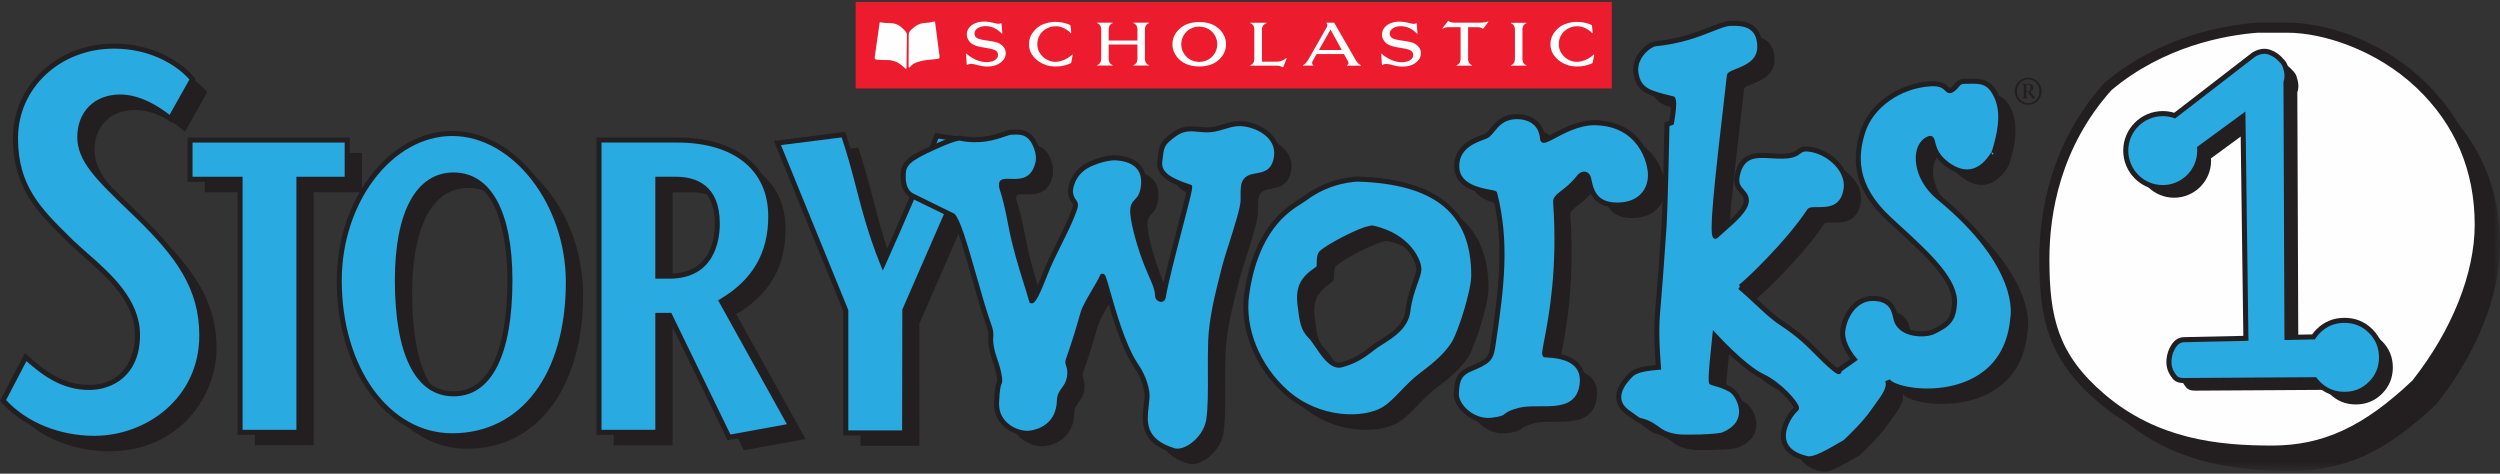<?xml version="1.0" encoding="UTF-8"?>
<svg width="190px" height="36px" viewBox="0 0 190 36" version="1.1" xmlns="http://www.w3.org/2000/svg" xmlns:xlink="http://www.w3.org/1999/xlink">
    <rect x="0" y="0" width="190" height="36" fill="#333333" stroke="none"/>
    <title>Logo</title>
    <defs>
        <polygon id="path-1" points="0 0 33.091 0 33.091 32.145 0 32.145"></polygon>
    </defs>
    <g id="Symbols" stroke="none" stroke-width="1" fill="none" fill-rule="evenodd">
        <g id="Desktop-/-00-Global-Nav" transform="translate(-40, -32)">
            <g id="Group-118" transform="translate(40, 32.144)">
                <g id="Group-8" transform="translate(154.986, 1.573)">
                    <g id="Group-3" transform="translate(1.923, 1.922)">
                        <mask id="mask-2" fill="white">
                            <use xlink:href="#path-1"></use>
                        </mask>
                        <g id="Clip-2"></g>
                        <path d="M28.268,27.065 C31.413,23.073 33.091,18.728 33.091,14.979 C33.091,10.738 31.58,7.18 28.569,4.31 C25.552,1.441 21.453,0 18.475,0 L16.212,0 C12.484,0.285 8.226,1.612 4.822,4.482 C1.371,8.343 0,13.113 0,17.603 C0,21.849 0.515,24.901 4.319,28.147 C8.116,31.392 12.453,32.145 17.295,32.145 C21.486,32.145 24.633,30.525 28.268,27.065" id="Fill-1" fill="#231F20" mask="url(#mask-2)"></path>
                    </g>
                    <path d="M28.652,27.45 C31.798,23.457 33.476,19.112 33.476,15.363 C33.476,11.122 31.965,7.564 28.954,4.694 C25.937,1.825 21.838,0.384 18.859,0.384 L16.597,0.384 C12.868,0.669 8.61,1.996 5.206,4.866 C1.755,8.727 0.385,13.497 0.385,17.987 C0.385,22.234 0.9,25.285 4.703,28.531 C8.501,31.777 12.837,32.529 17.68,32.529 C21.871,32.529 25.018,30.909 28.652,27.45" id="Fill-4" fill="#FEFEFE"></path>
                    <path d="M5.475,5.143 C1.586,9.506 0.769,14.534 0.769,17.987 C0.769,22.418 1.416,25.22 4.953,28.239 C8.98,31.681 13.647,32.145 17.68,32.145 C21.567,32.145 24.664,30.709 28.367,27.19 C31.37,23.372 33.091,19.062 33.091,15.363 C33.091,11.253 31.61,7.757 28.689,4.973 C25.635,2.069 21.551,0.769 18.86,0.769 L16.597,0.769 C14.182,0.954 9.486,1.771 5.475,5.143 M17.68,32.914 C13.506,32.914 8.671,32.428 4.454,28.823 C0.709,25.628 2.18556419e-14,22.55 2.18556419e-14,17.987 C2.18556419e-14,14.395 0.853,9.159 4.92,4.61 L4.958,4.572 C9.14,1.047 14.027,0.195 16.568,0.001 L18.86,0 C21.496,0 25.791,1.156 29.219,4.416 C32.299,7.351 33.86,11.035 33.86,15.363 C33.86,19.296 32.118,23.673 28.954,27.687 L28.917,27.728 C25.048,31.412 21.792,32.914 17.68,32.914" id="Fill-6" fill="#231F20"></path>
                </g>
                <polygon id="Fill-9" fill="#EC1B2E" points="65.03 6.577 122.495 6.577 122.495 0 65.03 0"></polygon>
                <g id="Group-38" transform="translate(66.475, 1.444)">
                    <path d="M2.453,1.022 L2.419,3.59 C2.419,3.665 2.371,3.655 2.308,3.601 C2.227,3.532 1.88,3.178 1.532,3.074 C1.181,2.969 1.144,2.976 0.784,2.975 C0.437,2.974 0.129,2.952 0.088,2.934 C0.048,2.918 -0.01,2.911 0.001,2.772 L0.361,0.245 C0.378,0.135 0.349,0.077 0.535,0.123 C0.72,0.17 1.213,0.163 1.306,0.17 C1.456,0.182 1.764,0.257 1.978,0.443 C2.193,0.628 2.453,0.86 2.453,1.022" id="Fill-10" fill="#FEFEFE"></path>
                    <path d="M2.587,1.022 L2.575,3.445 C2.575,3.56 2.633,3.584 2.703,3.491 C2.789,3.377 2.902,3.281 3.033,3.219 C3.497,2.998 4.134,2.952 4.215,2.946 C4.297,2.941 4.714,2.906 4.772,2.888 C4.912,2.846 4.95,2.886 4.922,2.605 L4.598,0.141 C4.586,0.031 4.563,0.037 4.493,0.054 C4.424,0.071 4.443,0.072 4.117,0.129 C3.961,0.157 3.747,0.135 3.497,0.21 C3.254,0.284 3.065,0.415 2.853,0.605 C2.774,0.676 2.598,0.813 2.587,1.022" id="Fill-12" fill="#FEFEFE"></path>
                    <path d="M9.543,0.194 C9.605,0.167 9.638,0.146 9.645,0.225 C9.654,0.342 9.697,0.882 9.7,0.932 C9.704,0.985 9.686,0.99 9.651,0.956 C9.567,0.876 9.284,0.573 8.857,0.456 C8.543,0.371 8.282,0.39 8.097,0.438 C7.874,0.495 7.743,0.608 7.665,0.718 C7.544,0.889 7.571,1.109 7.696,1.238 C7.834,1.38 8.112,1.428 8.377,1.468 C8.628,1.506 9.106,1.57 9.344,1.655 C9.548,1.729 9.733,1.88 9.847,2.045 C10.004,2.273 9.996,2.674 9.821,2.914 C9.627,3.178 9.384,3.324 9.104,3.4 C8.708,3.508 8.282,3.485 7.893,3.377 C7.551,3.282 7.271,3.213 7.053,3.335 C7.008,3.36 6.995,3.354 6.992,3.296 C6.987,3.234 6.949,2.619 6.947,2.507 C6.946,2.468 6.972,2.477 6.986,2.493 C7.105,2.627 7.48,2.895 7.893,3.03 C8.243,3.144 8.546,3.182 8.947,3.073 C9.133,3.022 9.277,2.876 9.325,2.793 C9.397,2.666 9.396,2.458 9.294,2.342 C9.226,2.264 9.13,2.144 8.344,2.033 C7.523,1.917 7.295,1.715 7.138,1.477 C6.946,1.185 6.974,0.851 7.117,0.611 C7.269,0.355 7.496,0.231 7.694,0.153 C7.952,0.051 8.347,0.015 8.771,0.09 C9.195,0.164 9.354,0.276 9.543,0.194" id="Fill-14" fill="#FEFEFE"></path>
                    <path d="M14.886,0.374 C14.879,0.327 14.867,0.321 14.82,0.296 C14.742,0.253 14.447,0.156 14.284,0.125 C13.903,0.054 13.486,0.044 13.087,0.159 C12.713,0.265 12.334,0.424 11.962,0.961 C11.685,1.362 11.623,2.045 11.941,2.537 C12.249,3.013 12.675,3.241 13.049,3.366 C13.413,3.487 13.952,3.503 14.398,3.394 C14.584,3.348 14.806,3.268 14.877,3.23 C14.926,3.205 14.933,3.205 14.944,3.15 C14.962,3.056 15.025,2.719 15.048,2.594 C15.057,2.546 15.032,2.537 14.997,2.572 C14.84,2.729 14.588,2.891 14.331,2.992 C14.002,3.121 13.565,3.183 13.154,2.979 C12.724,2.765 12.574,2.478 12.494,2.338 C12.359,2.103 12.254,1.54 12.565,1.046 C12.769,0.724 13.016,0.6 13.229,0.509 C13.508,0.389 13.913,0.367 14.236,0.491 C14.441,0.569 14.72,0.725 14.884,0.919 C14.907,0.947 14.945,0.947 14.939,0.894 C14.932,0.82 14.886,0.374 14.886,0.374" id="Fill-16" fill="#FEFEFE"></path>
                    <path d="M19.969,1.798 L17.785,1.798 L17.785,1.803 L17.785,2.866 C17.785,2.994 17.81,3.256 18.079,3.356 C18.106,3.365 18.104,3.393 18.075,3.393 L17.578,3.393 L17.422,3.393 L16.926,3.393 C16.896,3.393 16.894,3.365 16.922,3.356 C17.19,3.256 17.215,2.994 17.215,2.866 L17.215,0.663 C17.215,0.535 17.19,0.273 16.922,0.173 C16.894,0.163 16.896,0.136 16.926,0.136 L17.422,0.136 L17.578,0.136 L18.075,0.136 C18.104,0.136 18.106,0.163 18.079,0.173 C17.81,0.273 17.785,0.535 17.785,0.663 L17.785,1.488 L17.785,1.494 L19.969,1.494 L19.969,1.488 L19.969,0.663 C19.969,0.535 19.944,0.273 19.675,0.173 C19.648,0.163 19.65,0.136 19.679,0.136 L20.175,0.136 L20.332,0.136 L20.828,0.136 C20.858,0.136 20.86,0.163 20.833,0.173 C20.564,0.273 20.539,0.535 20.539,0.663 L20.539,2.866 C20.539,2.994 20.564,3.256 20.833,3.356 C20.86,3.365 20.858,3.393 20.828,3.393 L20.332,3.393 L20.175,3.393 L19.679,3.393 C19.65,3.393 19.648,3.365 19.675,3.356 C19.944,3.256 19.969,2.994 19.969,2.866 L19.969,1.803 L19.969,1.798 Z" id="Fill-18" fill="#FEFEFE"></path>
                    <path d="M29.434,3.1 L29.434,0.667 C29.434,0.507 29.476,0.296 29.765,0.184 C29.792,0.173 29.789,0.14 29.759,0.14 L29.216,0.14 L29.059,0.14 L28.563,0.14 C28.533,0.14 28.531,0.167 28.559,0.177 C28.827,0.276 28.852,0.539 28.852,0.667 L28.852,2.87 C28.852,2.998 28.827,3.267 28.559,3.366 C28.531,3.376 28.533,3.404 28.563,3.404 L29.059,3.404 L29.216,3.404 L30.54,3.404 C30.714,3.404 30.88,3.445 31.006,3.519 C31.026,3.531 31.044,3.536 31.058,3.501 C31.091,3.418 31.282,2.941 31.313,2.855 C31.325,2.821 31.306,2.802 31.274,2.829 C31.242,2.857 30.968,3.1 30.564,3.1 C30.16,3.1 29.434,3.1 29.434,3.1" id="Fill-20" fill="#FEFEFE"></path>
                    <path d="M41.098,0.2 C41.16,0.173 41.193,0.151 41.199,0.23 C41.209,0.347 41.251,0.887 41.255,0.937 C41.258,0.99 41.241,0.995 41.205,0.962 C41.122,0.881 40.838,0.578 40.412,0.462 C40.098,0.376 39.837,0.396 39.652,0.443 C39.429,0.5 39.297,0.614 39.22,0.723 C39.099,0.894 39.126,1.114 39.251,1.243 C39.389,1.385 39.666,1.433 39.932,1.473 C40.183,1.511 40.66,1.575 40.898,1.661 C41.102,1.734 41.288,1.885 41.402,2.05 C41.558,2.278 41.551,2.679 41.375,2.919 C41.181,3.184 40.939,3.33 40.658,3.406 C40.262,3.513 39.836,3.49 39.448,3.382 C39.106,3.287 38.826,3.218 38.607,3.34 C38.563,3.365 38.55,3.359 38.546,3.301 C38.542,3.239 38.503,2.625 38.501,2.512 C38.5,2.473 38.526,2.482 38.54,2.498 C38.66,2.633 39.034,2.9 39.448,3.035 C39.797,3.15 40.101,3.187 40.502,3.078 C40.688,3.027 40.832,2.881 40.879,2.798 C40.952,2.671 40.95,2.463 40.848,2.347 C40.78,2.269 40.685,2.15 39.899,2.038 C39.077,1.922 38.85,1.721 38.693,1.483 C38.5,1.191 38.529,0.857 38.671,0.616 C38.823,0.36 39.051,0.236 39.248,0.158 C39.507,0.056 39.901,0.02 40.326,0.095 C40.749,0.17 40.909,0.281 41.098,0.2" id="Fill-22" fill="#FEFEFE"></path>
                    <path d="M44.53,0.477 L43.68,0.477 C43.504,0.477 43.4,0.474 43.194,0.581 C43.142,0.609 43.137,0.574 43.163,0.542 C43.262,0.415 43.471,0.151 43.573,0.016 C43.59,-0.006 43.609,-0.004 43.628,0.012 C43.675,0.05 43.807,0.135 44.003,0.135 L46.007,0.135 C46.182,0.135 46.399,0.115 46.608,0.045 C46.633,0.037 46.664,0.042 46.636,0.08 C46.551,0.196 46.339,0.477 46.258,0.581 C46.23,0.618 46.214,0.597 46.196,0.586 C46.158,0.563 46.082,0.477 45.821,0.477 L45.1,0.477 L45.1,2.875 C45.1,3.003 45.125,3.265 45.393,3.364 C45.421,3.375 45.419,3.402 45.389,3.402 L44.893,3.402 L44.736,3.402 L44.24,3.402 C44.21,3.402 44.209,3.375 44.236,3.364 C44.504,3.265 44.53,3.003 44.53,2.875 L44.53,0.477 Z" id="Fill-24" fill="#FEFEFE"></path>
                    <path d="M49.23,0.672 C49.23,0.544 49.255,0.282 49.523,0.182 C49.551,0.172 49.549,0.145 49.519,0.145 L49.023,0.145 L48.866,0.145 L48.37,0.145 C48.34,0.145 48.339,0.172 48.366,0.182 C48.634,0.282 48.66,0.544 48.66,0.672 L48.66,2.875 C48.66,3.003 48.634,3.266 48.366,3.365 C48.339,3.375 48.34,3.402 48.37,3.402 L48.866,3.402 L49.023,3.402 L49.519,3.402 C49.549,3.402 49.551,3.375 49.523,3.365 C49.255,3.266 49.23,3.003 49.23,2.875 L49.23,0.672 Z" id="Fill-26" fill="#FEFEFE"></path>
                    <path d="M54.517,0.374 C54.51,0.327 54.498,0.321 54.452,0.296 C54.374,0.253 54.079,0.156 53.916,0.125 C53.535,0.054 53.118,0.044 52.719,0.159 C52.345,0.265 51.965,0.424 51.594,0.961 C51.316,1.362 51.254,2.045 51.573,2.537 C51.88,3.013 52.307,3.241 52.681,3.366 C53.044,3.487 53.583,3.503 54.029,3.394 C54.216,3.348 54.438,3.268 54.509,3.23 C54.558,3.205 54.565,3.205 54.575,3.15 C54.594,3.056 54.656,2.719 54.68,2.594 C54.689,2.546 54.664,2.537 54.629,2.572 C54.472,2.729 54.219,2.891 53.963,2.992 C53.634,3.121 53.196,3.183 52.786,2.979 C52.355,2.765 52.206,2.478 52.125,2.338 C51.99,2.103 51.886,1.54 52.197,1.046 C52.4,0.724 52.648,0.6 52.86,0.509 C53.139,0.389 53.544,0.367 53.868,0.491 C54.072,0.569 54.352,0.725 54.515,0.919 C54.539,0.947 54.576,0.947 54.571,0.894 C54.563,0.82 54.517,0.374 54.517,0.374" id="Fill-28" fill="#FEFEFE"></path>
                    <path d="M24.689,3.463 C24.879,3.463 25.58,3.449 26.095,3.014 C26.591,2.596 26.705,2.117 26.705,1.787 L26.705,1.763 C26.705,1.433 26.591,0.954 26.095,0.536 C25.58,0.101 24.879,0.087 24.689,0.087 L24.647,0.087 C24.457,0.087 23.757,0.101 23.241,0.536 C22.745,0.954 22.631,1.433 22.631,1.763 L22.631,1.787 C22.631,2.117 22.745,2.596 23.241,3.014 C23.757,3.449 24.457,3.463 24.647,3.463 L24.689,3.463 Z" id="Fill-30" fill="#FEFEFE"></path>
                    <path d="M34.34,0.137 L34.924,0.137 C34.924,0.137 36.494,2.863 36.584,3.02 C36.674,3.177 36.807,3.305 36.936,3.35 C36.97,3.362 36.969,3.401 36.931,3.401 L35.918,3.401 C35.877,3.401 35.883,3.367 35.911,3.352 C35.94,3.338 36.082,3.266 35.976,3.077 C35.91,2.958 35.663,2.522 35.663,2.522 L33.588,2.522 C33.588,2.522 33.323,2.982 33.27,3.082 C33.236,3.147 33.221,3.285 33.325,3.35 C33.353,3.368 33.358,3.4 33.322,3.4 L32.577,3.4 C32.544,3.4 32.52,3.369 32.574,3.347 C32.636,3.32 32.767,3.262 32.943,2.963 C33.118,2.664 34.316,0.569 34.364,0.464 C34.41,0.362 34.435,0.259 34.329,0.163 C34.309,0.146 34.324,0.137 34.34,0.137" id="Fill-32" fill="#FEFEFE"></path>
                    <path d="M24.687,3.116 C24.967,3.116 25.371,3.007 25.656,2.708 C25.941,2.409 26.036,2.053 26.036,1.787 L26.036,1.763 C26.036,1.497 25.941,1.141 25.656,0.842 C25.371,0.543 24.967,0.434 24.687,0.434 L24.649,0.434 C24.369,0.434 23.965,0.543 23.681,0.842 C23.396,1.141 23.301,1.497 23.301,1.763 L23.301,1.787 C23.301,2.053 23.396,2.409 23.681,2.708 C23.965,3.007 24.369,3.116 24.649,3.116 L24.687,3.116 Z" id="Fill-34" fill="#EC1B2E"></path>
                    <polygon id="Fill-36" fill="#EC1B2E" points="34.647 0.659 35.5 2.214 33.76 2.214"></polygon>
                </g>
                <g id="Group-117" transform="translate(0, 1.433)">
                    <path d="M153.659,4.79 L154.19,4.79 C154.366,4.79 154.534,4.874 154.534,5.063 C154.534,5.219 154.431,5.333 154.297,5.378 L154.467,5.615 C154.546,5.723 154.639,5.825 154.696,5.869 L154.696,5.893 L154.504,5.893 C154.408,5.893 154.333,5.69 154.141,5.408 L153.997,5.408 L153.997,5.705 C153.997,5.833 153.994,5.833 154.144,5.848 L154.144,5.893 L153.659,5.893 L153.659,5.848 C153.809,5.833 153.805,5.833 153.805,5.705 L153.805,4.982 C153.805,4.848 153.809,4.85 153.659,4.836 L153.659,4.79 Z M153.997,5.351 L154.126,5.351 C154.273,5.351 154.333,5.237 154.333,5.078 C154.333,4.907 154.238,4.848 154.12,4.848 L153.997,4.848 L153.997,5.351 Z M154.147,6.391 C153.566,6.391 153.116,5.932 153.116,5.36 C153.116,4.788 153.566,4.323 154.147,4.323 C154.719,4.323 155.166,4.788 155.166,5.36 C155.166,5.932 154.719,6.391 154.147,6.391 L154.147,6.391 Z M154.147,4.449 C153.659,4.449 153.281,4.877 153.281,5.36 C153.281,5.84 153.662,6.265 154.147,6.265 C154.621,6.265 155.001,5.84 155.001,5.36 C155.001,4.874 154.627,4.449 154.147,4.449 L154.147,4.449 Z" id="Fill-39" fill="#231F20"></path>
                    <path d="M65.399,32.308 L65.399,23.009 L60.203,10.275 L65.218,9.64 C66.398,13.071 66.669,15.644 68.224,19.484 C69.938,15.644 71.008,13.207 72.311,9.725 L75.451,10.224 L69.874,23.009 L69.874,32.308 L65.399,32.308 Z" id="Fill-41" fill="#231F20"></path>
                    <path d="M26.903,20.722 C26.903,14.501 30.895,9.552 35.487,9.552 C40.08,9.552 44.316,14.637 44.316,20.858 C44.316,27.491 41.123,32.528 35.487,32.528 C30.575,32.528 26.903,27.355 26.903,20.722 M39.873,20.705 C39.873,16.611 38.796,12.708 35.597,12.708 C32.398,12.708 31.321,16.611 31.321,20.705 C31.321,24.958 32.238,29.337 35.597,29.337 C38.956,29.337 39.873,24.958 39.873,20.705" id="Fill-43" fill="#231F20"></path>
                    <polygon id="Fill-45" fill="#231F20" points="19.365 32.266 19.365 13.034 15.561 13.034 15.561 10.05 27.508 10.05 27.508 13.034 23.84 13.034 23.84 32.266"></polygon>
                    <path d="M51.117,20.397 L51.976,20.397 C55.055,20.397 55.632,18.016 55.632,16.398 C55.632,13.89 54.262,13.034 52.484,13.034 L51.117,13.034 L51.117,20.397 Z M46.642,10.05 L52.591,10.05 C56.844,10.05 59.7,12.082 59.7,15.858 C59.7,19.159 58.049,21.063 55.955,22.301 L61.223,31.789 L56.526,32.647 L52.02,23.38 L51.117,23.38 L51.117,32.266 L46.642,32.266 L46.642,10.05 Z" id="Fill-47" fill="#231F20"></path>
                    <path d="M14.065,8.429 C13.02,7.564 11.637,6.782 10.255,6.782 C8.265,6.782 7.185,8.141 7.185,9.829 C7.185,11.723 8.838,13.165 11.604,15.841 C14.773,18.929 16.459,21.358 16.459,24.899 C16.459,28.523 13.627,32.723 8.299,32.723 C5.837,32.723 3.106,31.817 1.352,29.84 L3.071,26.546 C4.319,27.658 5.769,28.852 7.894,28.852 C9.85,28.852 11.569,27.576 11.569,24.859 C11.569,21.688 8.4,19.588 6.511,17.776 C4.218,15.511 2.296,13.741 2.296,9.911 C2.296,6.041 5.5,2.911 9.782,2.911 C12.48,2.911 14.638,4.105 15.751,5.423 L14.065,8.429 Z" id="Fill-49" fill="#231F20"></path>
                    <path d="M127.165,27.323 C125.33,27.467 125.165,27.784 124.888,28.082 C124.357,28.65 123.556,29.812 124.813,30.737 C126.102,31.686 125.427,31.173 126.292,31.534 C127.203,31.913 127.203,32.387 128.568,32.595 C129.069,32.672 131.657,32.627 132.097,32.444 C134.373,31.495 133.311,29.409 132.665,29.029 C132.02,28.65 131.3,28.536 131.186,28.46 C131.072,28.385 131.452,24.933 131.452,24.933 C131.452,24.933 133.614,27.323 135.055,28.005 C136.498,28.688 137.823,30.3 137.636,30.471 C136.801,31.23 135.587,33.632 138.47,34.264 C139.093,34.401 140.405,33.544 141.354,33.013 C141.354,33.013 142.816,31.672 143.516,30.623 C143.971,29.94 144.856,29.015 144.578,28.309 C144.995,29.371 153.531,30.585 154.101,23.528 C154.101,23.528 154.982,19.773 148.486,14.424 C146.551,12.83 146.521,10.41 147.727,9.947 C148.22,9.757 147.651,11.009 149.358,12.071 C151.656,13.501 152.781,10.654 152.659,11.047 C153.024,9.877 153.493,8.163 152.886,6.798 C152.279,5.432 151.532,5.584 150.497,5.584 C149.889,5.584 149.965,5.85 149.586,6.153 C148.963,6.651 149.32,5.698 147.878,5.773 C145.604,5.893 143.326,7.367 142.681,9.453 C142.036,11.54 142.15,13.702 144.691,16.055 C147.234,18.407 149.813,20.569 149.661,22.504 C149.573,23.633 149.27,24.05 148.03,24.628 C147.462,24.894 145.714,24.929 145.261,23.794 C145.109,23.415 145.167,22.087 143.44,22.087 C142.036,22.087 141.242,23.573 141.164,24.628 C141.088,25.653 142.036,26.716 142.036,26.716 L140.86,27.55 C140.86,27.55 141.037,27.857 140.481,27.398 C139.191,26.336 138.614,25.33 136.498,23.946 C135.511,23.301 134.468,22.147 133.349,21.214 C133.444,21.294 136.959,17.986 138.622,15.448 C138.872,15.066 141.122,16.017 141.429,13.74 C141.619,12.337 140.177,11.047 138.85,10.781 C137.584,10.528 138.167,11.237 136.649,11.274 C135.132,11.312 133.609,10.723 133.158,12.716 C132.893,13.892 133.879,13.892 133.842,14.689 C133.804,15.486 132.36,16.567 131.528,17.345 C130.958,17.876 132.326,7.419 132.552,5.166 C132.589,4.787 134.904,4.673 134.866,2.928 C134.828,1.183 133.467,1.151 132.628,1.183 C131.641,1.221 130.06,2.422 126.899,2.738 C126.519,2.777 125.229,3.687 125.457,5.015 C125.685,6.343 126.592,6.503 128.227,6.912 C128.378,6.949 128.341,7.67 128.151,8.733 L127.81,8.847 C127.81,8.847 127.696,14.879 127.582,16.662 C127.468,18.445 127.24,21.518 127.088,23.225 C126.937,24.933 127.165,27.323 127.165,27.323" id="Fill-51" fill="#231F20"></path>
                    <path d="M121.36,28.65 C121.027,31.188 118.098,30.205 116.618,30.585 C115.138,30.965 116.011,31.154 114.532,31.344 C113.052,31.533 111.771,30.255 111.8,29.333 C111.838,28.119 112.15,27.754 112.9,27.436 C114.152,26.905 114.421,26.745 114.569,25.767 C115.29,20.987 115.629,17.753 114.721,14.119 C114.683,13.968 111.951,13.968 111.838,12.185 C111.724,10.402 113.507,9.985 114.038,9.757 C114.564,9.532 114.835,8.391 116.2,8.277 C116.2,8.277 118.214,8.049 118.363,9.985 C118.401,10.478 120.336,8.695 122.347,8.732 C125.654,8.795 126.557,11.54 126.557,12.716 C126.557,13.892 125.761,15.03 123.94,14.993 C122.119,14.954 122.001,13.571 121.853,12.982 C121.739,12.526 121.366,12.569 121.133,12.868 C120.184,14.082 119.311,14.234 119.35,14.765 C119.862,21.943 118.249,26.336 118.553,26.373 C118.9,26.418 121.663,26.336 121.36,28.65" id="Fill-53" fill="#231F20"></path>
                    <path d="M104.364,13.02 C108.876,13.171 113.128,14.569 113.128,20.341 C113.128,21.556 112.093,24.795 111.572,25.577 C111.041,26.374 110.396,26.981 109.182,27.891 C107.968,28.802 107.285,29.902 106.299,30.509 C104.782,31.443 101.341,31.422 98.863,29.219 C96.814,27.398 95.476,24.526 95.866,21.783 C96.662,16.169 99.559,15.033 100.267,14.499 C102.277,12.982 104.364,13.02 104.364,13.02 L104.364,13.02 Z M101.196,19.887 C100.087,20.626 99.774,21.328 99.925,22.58 C100.077,23.833 100.153,24.401 100.722,24.97 C101.291,25.539 102.087,27.398 103.074,27.133 C104.06,26.867 104.705,26.45 105.464,25.843 C106.223,25.236 107.93,24.59 108.12,23.036 C108.31,21.479 108.917,20.532 108.954,19.887 C108.992,19.241 108.12,17.326 105.426,16.737 C105.426,16.737 105.123,16.737 104.44,17.022 C103.34,17.48 101.746,18.369 101.518,18.673 C101.291,18.976 101.462,19.697 101.31,19.792 L101.196,19.887 Z" id="Fill-55" fill="#231F20"></path>
                    <path d="M73.52,15.789 C74.203,16.434 75.371,21.648 76.29,24.173 C76.593,25.008 76.241,24.896 76.536,26.128 C76.65,26.602 77.016,27.424 77.086,28.157 C77.143,28.745 76.935,28.157 76.859,29.978 C76.783,31.799 78.566,32.444 79.401,32.33 C80.05,32.241 81.588,31.809 81.64,29.826 C81.658,29.086 82.258,28.958 82.397,28.081 C82.531,27.246 82.189,27.114 82.303,26.791 C82.816,25.335 83.176,24.098 83.422,23.225 C83.63,22.49 84.514,21.249 84.902,20.418 C85.035,20.133 85.961,24.846 87.368,27.057 C87.501,27.265 88.117,28.075 88.278,29.219 C88.449,30.433 87.159,32.694 90.327,33.658 C91.199,33.924 92.755,32.785 92.982,31.344 C93.21,29.903 93.058,27.246 93.134,25.312 C93.21,23.377 93.817,21.176 94.158,19.81 C94.5,18.445 95.6,15.486 95.6,14.613 C95.6,13.741 95.524,13.172 96.093,12.906 C96.663,12.64 97.8,12.906 98.104,11.502 C98.407,10.099 97.27,9.188 96.017,8.884 C94.766,8.581 94.12,9.188 93.097,9.264 C92.072,9.34 91.351,8.884 90.327,9.643 C89.302,10.402 89.417,10.592 89.265,11.654 C89.113,12.716 90.263,13.201 91.54,13.626 C91.655,13.665 89.821,20.131 89.53,21.974 C89.473,22.333 89.122,22.083 89.113,21.974 C89.037,21.101 88.885,21.025 88.316,19.621 C87.747,18.217 87.292,16.529 87.215,15.657 C87.115,14.503 87.823,14.954 88.012,13.626 C88.203,12.293 87.461,11.513 85.983,11.407 C85.186,11.351 84.214,11.757 83.878,11.92 C82.626,12.527 82.43,13.763 82.474,14.044 C82.606,14.898 83.024,14.632 82.777,15.334 C82.214,16.937 81.184,18.559 80.501,20.341 C79.818,22.125 79.548,22.361 79.514,22.239 C79.135,20.873 78.366,18.765 77.959,16.586 C77.428,13.741 77.2,13.835 77.239,13.38 C77.288,12.783 79.401,13.968 79.97,11.92 C79.97,11.92 80.235,11.256 79.742,10.288 C79.24,9.303 78.49,9.454 77.997,9.454 C77.504,9.454 76.22,10.335 74.089,9.909 C73.9,9.871 73.217,10.061 71.472,10.895 C69.726,11.73 69.765,12.185 69.765,12.906 C69.765,13.626 70.068,14.082 70.409,14.272 L73.52,15.789 Z" id="Fill-57" fill="#231F20"></path>
                    <path d="M64.279,31.324 L64.426,31.324 L64.426,21.996 L59.292,9.413 L64.115,8.802 L64.097,8.656 L63.957,8.704 C65.132,12.116 65.405,14.696 66.966,18.554 L67.096,18.876 L67.238,18.559 C68.952,14.719 70.025,12.278 71.329,8.792 L71.191,8.74 L71.168,8.886 L74.119,9.355 L68.606,21.994 L68.606,31.176 L64.279,31.176 L64.279,31.324 L64.426,31.324 L64.279,31.324 L64.279,31.471 L68.901,31.471 L68.901,22.056 L74.542,9.124 L71.095,8.576 L71.053,8.688 C69.751,12.166 68.682,14.599 66.968,18.439 L67.103,18.499 L67.24,18.444 C65.692,14.622 65.422,12.056 64.237,8.608 L64.197,8.494 L58.873,9.168 L64.131,22.054 L64.131,31.471 L64.279,31.471 L64.279,31.324 Z" id="Fill-59" fill="#231F20"></path>
                    <path d="M25.782,19.737 L25.93,19.737 C25.93,16.659 26.918,13.897 28.469,11.91 C30.02,9.922 32.126,8.714 34.367,8.714 C36.607,8.713 38.776,9.956 40.389,11.979 C42,14 43.049,16.796 43.048,19.873 C43.049,23.166 42.255,26.054 40.775,28.109 C39.294,30.164 37.14,31.394 34.367,31.396 C31.965,31.395 29.864,30.134 28.352,28.042 C26.841,25.949 25.93,23.027 25.93,19.737 L25.782,19.737 L25.635,19.737 C25.635,23.081 26.559,26.061 28.113,28.214 C29.665,30.366 31.857,31.692 34.367,31.691 C37.23,31.693 39.49,30.404 41.015,28.281 C42.541,26.159 43.343,23.213 43.343,19.873 C43.343,16.729 42.274,13.872 40.619,11.795 C38.965,9.72 36.72,8.42 34.367,8.419 C32.016,8.419 29.829,9.686 28.236,11.728 C26.642,13.772 25.635,16.595 25.635,19.737 L25.782,19.737 Z M38.753,19.72 L38.9,19.72 C38.899,17.66 38.631,15.645 37.949,14.126 C37.607,13.367 37.16,12.73 36.585,12.281 C36.01,11.831 35.306,11.575 34.477,11.575 C33.647,11.575 32.943,11.831 32.368,12.281 C31.505,12.955 30.932,14.048 30.568,15.352 C30.205,16.655 30.054,18.175 30.054,19.72 C30.054,21.857 30.282,24.029 30.942,25.686 C31.273,26.514 31.713,27.216 32.296,27.714 C32.878,28.213 33.605,28.501 34.477,28.5 C35.349,28.501 36.076,28.213 36.658,27.714 C37.531,26.966 38.086,25.764 38.429,24.355 C38.771,22.946 38.9,21.323 38.9,19.72 L38.753,19.72 L38.605,19.72 C38.606,21.836 38.375,23.981 37.737,25.577 C37.419,26.375 37,27.034 36.466,27.49 C35.932,27.945 35.284,28.204 34.477,28.205 C33.669,28.204 33.022,27.945 32.487,27.49 C31.686,26.807 31.145,25.662 30.811,24.285 C30.477,22.91 30.348,21.307 30.348,19.72 C30.348,17.687 30.618,15.703 31.274,14.247 C31.601,13.519 32.023,12.924 32.55,12.513 C33.077,12.103 33.707,11.871 34.477,11.87 C35.246,11.871 35.877,12.103 36.404,12.513 C37.193,13.128 37.749,14.162 38.101,15.43 C38.454,16.698 38.605,18.195 38.605,19.72 L38.753,19.72 Z" id="Fill-61" fill="#231F20"></path>
                    <polygon id="Fill-63" fill="#231F20" points="18.245 31.281 18.392 31.281 18.392 11.901 14.588 11.901 14.588 9.213 26.24 9.213 26.24 11.901 22.572 11.901 22.572 31.134 18.245 31.134 18.245 31.281 18.392 31.281 18.245 31.281 18.245 31.429 22.867 31.429 22.867 12.196 26.535 12.196 26.535 8.918 14.294 8.918 14.294 12.196 18.097 12.196 18.097 31.429 18.245 31.429"></polygon>
                    <path d="M49.997,19.411 L49.997,19.558 L50.856,19.558 C52.432,19.562 53.409,18.938 53.961,18.1 C54.514,17.265 54.658,16.239 54.659,15.413 C54.66,14.134 54.307,13.245 53.705,12.683 C53.103,12.121 52.275,11.901 51.364,11.901 L49.849,11.901 L49.849,19.558 L49.997,19.558 L49.997,19.411 L50.144,19.411 L50.144,12.196 L51.364,12.196 C52.231,12.196 52.976,12.405 53.503,12.898 C54.031,13.392 54.363,14.184 54.364,15.413 C54.364,16.205 54.22,17.179 53.715,17.937 C53.209,18.695 52.358,19.26 50.856,19.264 L49.997,19.264 L49.997,19.411 L50.144,19.411 L49.997,19.411 Z M45.522,9.065 L45.522,9.213 L51.47,9.213 C53.574,9.213 55.318,9.716 56.528,10.669 C57.738,11.623 58.43,13.022 58.432,14.873 C58.432,16.499 58.027,17.769 57.368,18.788 C56.71,19.807 55.793,20.578 54.759,21.189 L54.636,21.261 L59.874,30.697 L55.489,31.496 L50.991,22.247 L49.849,22.247 L49.849,31.134 L45.669,31.134 L45.669,9.065 L45.522,9.065 L45.522,9.213 L45.522,9.065 L45.374,9.065 L45.374,31.428 L50.144,31.428 L50.144,22.542 L50.807,22.542 L55.322,31.827 L60.331,30.914 L54.963,21.244 L54.834,21.316 L54.909,21.442 C55.97,20.816 56.926,20.016 57.616,18.948 C58.307,17.881 58.727,16.548 58.727,14.873 C58.729,12.948 57.993,11.443 56.711,10.438 C55.43,9.431 53.62,8.918 51.47,8.918 L45.374,8.918 L45.374,9.065 L45.522,9.065 Z" id="Fill-65" fill="#231F20"></path>
                    <path d="M12.945,7.444 L13.039,7.331 C11.978,6.455 10.573,5.653 9.134,5.65 C8.106,5.649 7.294,6.004 6.746,6.587 C6.198,7.169 5.917,7.97 5.918,8.845 C5.917,9.837 6.355,10.708 7.123,11.65 C7.893,12.594 8.999,13.625 10.381,14.962 C11.961,16.501 13.165,17.872 13.971,19.289 C14.778,20.706 15.191,22.168 15.191,23.915 C15.192,25.688 14.496,27.612 13.148,29.086 C11.799,30.559 9.803,31.59 7.178,31.591 C4.751,31.591 2.058,30.694 0.342,28.758 L0.232,28.856 L0.362,28.924 L2.082,25.63 L1.951,25.562 L1.853,25.672 C3.101,26.785 4.589,28.015 6.774,28.015 C7.783,28.016 8.742,27.685 9.448,26.995 C10.154,26.306 10.598,25.263 10.597,23.874 C10.597,22.236 9.778,20.885 8.738,19.725 C7.697,18.564 6.428,17.583 5.493,16.685 L5.391,16.791 L5.494,16.686 C4.346,15.553 3.301,14.551 2.548,13.366 C1.795,12.182 1.324,10.817 1.323,8.927 C1.324,5.141 4.452,2.077 8.662,2.074 C11.315,2.073 13.437,3.252 14.518,4.533 L14.631,4.438 L14.502,4.367 L12.816,7.372 L12.945,7.444 L13.039,7.331 L12.945,7.444 L13.073,7.517 L14.809,4.422 L14.744,4.343 C13.599,2.99 11.404,1.78 8.662,1.779 C6.485,1.779 4.575,2.575 3.211,3.868 C1.847,5.16 1.028,6.95 1.028,8.927 C1.027,10.866 1.518,12.3 2.299,13.525 C3.08,14.749 4.142,15.764 5.287,16.896 L5.288,16.897 L5.288,16.898 C6.242,17.812 7.502,18.787 8.518,19.921 C9.536,21.057 10.302,22.341 10.302,23.874 C10.301,25.202 9.884,26.156 9.242,26.784 C8.599,27.412 7.72,27.72 6.774,27.72 C4.709,27.72 3.296,26.563 2.049,25.452 L1.908,25.326 L0.054,28.878 L0.121,28.954 C1.913,30.97 4.681,31.885 7.178,31.886 C9.882,31.886 11.966,30.817 13.365,29.285 C14.765,27.753 15.486,25.765 15.487,23.915 C15.487,22.121 15.057,20.598 14.228,19.142 C13.399,17.687 12.175,16.299 10.586,14.75 C9.202,13.411 8.099,12.383 7.352,11.464 C6.603,10.543 6.213,9.746 6.213,8.845 C6.213,8.031 6.472,7.308 6.961,6.789 C7.45,6.27 8.172,5.946 9.134,5.945 C10.459,5.943 11.821,6.704 12.851,7.558 L12.987,7.67 L13.073,7.517 L12.945,7.444 Z" id="Fill-67" fill="#231F20"></path>
                    <path d="M126.044,26.337 L126.032,26.191 C125.107,26.264 124.594,26.379 124.262,26.525 C123.93,26.669 123.788,26.858 123.66,26.996 C123.329,27.354 122.88,27.936 122.875,28.604 C122.873,29.037 123.083,29.491 123.605,29.871 C124.253,30.345 124.394,30.454 124.542,30.51 C124.62,30.536 124.66,30.534 124.725,30.55 C124.792,30.565 124.903,30.597 125.115,30.685 C125.549,30.866 125.759,31.064 126.057,31.266 C126.354,31.468 126.728,31.652 127.426,31.757 C127.6,31.783 127.949,31.794 128.378,31.794 C128.861,31.794 129.436,31.779 129.932,31.748 C130.18,31.732 130.408,31.712 130.595,31.688 C130.785,31.663 130.928,31.638 131.033,31.595 C131.576,31.369 131.948,31.075 132.182,30.744 C132.418,30.414 132.511,30.051 132.511,29.705 C132.511,29.298 132.385,28.912 132.215,28.599 C132.042,28.285 131.83,28.043 131.62,27.918 C131.282,27.719 130.93,27.593 130.65,27.506 C130.51,27.462 130.387,27.429 130.295,27.402 C130.249,27.389 130.211,27.377 130.184,27.367 L130.153,27.356 L130.146,27.352 L130.139,27.366 L130.148,27.353 L130.146,27.352 L130.139,27.366 L130.148,27.353 L130.083,27.451 L130.198,27.417 C130.194,27.415 130.201,27.396 130.148,27.354 L130.083,27.451 L130.198,27.417 L130.195,27.418 L130.198,27.418 L130.198,27.417 L130.195,27.418 L130.198,27.418 C130.195,27.407 130.192,27.356 130.192,27.289 C130.192,26.938 130.263,26.099 130.335,25.358 C130.406,24.616 130.478,23.965 130.478,23.964 L130.331,23.948 L130.222,24.047 C130.223,24.049 130.766,24.648 131.491,25.335 C132.218,26.022 133.12,26.796 133.872,27.153 C134.524,27.462 135.164,27.977 135.636,28.451 C135.871,28.688 136.066,28.915 136.197,29.099 C136.263,29.19 136.314,29.271 136.345,29.333 L136.379,29.41 L136.385,29.432 L136.386,29.437 L136.47,29.437 L136.415,29.378 L136.386,29.437 L136.47,29.437 L136.415,29.378 L136.416,29.378 C135.951,29.805 135.393,30.669 135.387,31.545 C135.386,31.941 135.51,32.343 135.82,32.675 C136.129,33.009 136.614,33.269 137.318,33.424 C137.376,33.437 137.434,33.442 137.495,33.442 C137.881,33.439 138.351,33.234 138.851,32.977 C139.349,32.719 139.869,32.401 140.305,32.157 L140.32,32.149 L140.333,32.137 C140.336,32.132 141.8,30.795 142.518,29.72 C142.71,29.432 142.989,29.088 143.225,28.73 C143.459,28.37 143.655,27.995 143.658,27.612 C143.658,27.497 143.638,27.381 143.595,27.27 L143.32,27.378 C143.384,27.533 143.52,27.642 143.701,27.747 C144.245,28.052 145.277,28.284 146.486,28.286 C147.835,28.286 149.397,27.989 150.678,27.121 C151.96,26.253 152.948,24.803 153.127,22.556 L152.98,22.544 L153.124,22.578 C153.126,22.568 153.168,22.385 153.168,22.051 C153.17,20.82 152.593,17.55 147.459,13.325 C146.4,12.454 145.936,11.33 145.937,10.455 C145.937,10.117 146.006,9.818 146.13,9.586 C146.256,9.353 146.432,9.187 146.659,9.1 L146.694,9.09 L146.694,9.059 L146.679,9.086 L146.694,9.09 L146.694,9.059 L146.679,9.086 L146.695,9.057 L146.674,9.082 L146.679,9.086 L146.695,9.057 L146.674,9.082 C146.685,9.089 146.719,9.188 146.751,9.327 C146.854,9.751 147.073,10.541 148.16,11.212 C148.646,11.515 149.094,11.639 149.495,11.639 C150.217,11.638 150.758,11.24 151.115,10.859 C151.295,10.667 151.43,10.477 151.524,10.334 C151.57,10.263 151.606,10.204 151.63,10.164 L151.656,10.122 L151.657,10.121 L151.562,10.044 L151.643,10.135 L151.657,10.121 L151.562,10.044 L151.643,10.135 L151.547,10.027 L151.547,10.172 C151.622,10.166 151.631,10.141 151.643,10.135 L151.547,10.027 L151.547,10.172 L151.547,10.025 L151.459,10.143 L151.547,10.172 L151.547,10.025 L151.459,10.143 L151.546,10.026 L151.404,10.06 C151.409,10.077 151.419,10.112 151.459,10.143 L151.546,10.026 L151.404,10.06 L151.542,10.027 L151.4,10.027 L151.404,10.06 L151.542,10.027 L151.4,10.027 L151.522,10.027 L151.402,10.004 L151.4,10.027 L151.522,10.027 L151.402,10.004 L151.403,10.005 L151.402,10.004 L151.402,10.004 L151.403,10.005 L151.402,10.004 L151.397,10.019 L151.679,10.106 C151.918,9.34 152.206,8.335 152.206,7.33 C152.206,6.793 152.123,6.253 151.901,5.753 C151.646,5.177 151.353,4.84 151.011,4.655 C150.669,4.471 150.302,4.447 149.914,4.447 C149.741,4.447 149.562,4.452 149.376,4.452 C149.214,4.452 149.088,4.469 148.982,4.506 C148.821,4.562 148.722,4.667 148.646,4.762 C148.568,4.858 148.501,4.951 148.374,5.053 C148.253,5.151 148.188,5.168 148.178,5.166 C148.172,5.166 148.162,5.166 148.114,5.123 C148.047,5.061 147.941,4.93 147.756,4.824 C147.569,4.716 147.305,4.637 146.918,4.637 C146.864,4.637 146.809,4.639 146.751,4.642 C144.421,4.767 142.094,6.263 141.42,8.425 C141.213,9.094 141.082,9.774 141.082,10.47 C141.08,11.981 141.709,13.551 143.471,15.178 C144.708,16.323 145.95,17.42 146.876,18.458 C147.805,19.497 148.404,20.477 148.4,21.356 C148.4,21.407 148.398,21.458 148.395,21.508 C148.351,22.063 148.257,22.414 148.04,22.698 C147.824,22.984 147.461,23.225 146.848,23.511 C146.687,23.587 146.369,23.651 146.019,23.65 C145.677,23.651 145.301,23.592 144.984,23.45 C144.666,23.307 144.411,23.087 144.277,22.754 C144.249,22.688 144.222,22.531 144.179,22.348 C144.111,22.072 144,21.722 143.72,21.438 C143.439,21.153 142.994,20.953 142.319,20.955 C141.562,20.954 140.968,21.359 140.567,21.888 C140.164,22.418 139.939,23.075 139.896,23.633 C139.893,23.676 139.891,23.719 139.891,23.761 C139.893,24.299 140.125,24.81 140.35,25.191 C140.577,25.572 140.801,25.824 140.806,25.829 L140.916,25.731 L140.83,25.61 L139.545,26.522 L139.612,26.638 L139.613,26.641 L139.62,26.656 L139.621,26.658 L139.689,26.641 L139.619,26.641 L139.621,26.658 L139.689,26.641 L139.619,26.641 L139.741,26.641 L139.649,26.563 L139.619,26.641 L139.741,26.641 L139.649,26.563 L139.743,26.643 L139.743,26.518 L139.649,26.563 L139.743,26.643 L139.743,26.518 L139.743,26.593 L139.763,26.52 L139.743,26.518 L139.743,26.593 L139.763,26.52 L139.76,26.519 C139.734,26.509 139.63,26.446 139.454,26.3 C138.819,25.776 138.356,25.264 137.782,24.702 C137.207,24.141 136.524,23.535 135.458,22.837 C134.496,22.211 133.452,21.058 132.323,20.116 L132.134,20.343 L132.233,20.379 C132.293,20.375 132.306,20.361 132.328,20.352 C132.399,20.312 132.486,20.243 132.618,20.13 C133.524,19.356 136.215,16.694 137.625,14.544 L137.621,14.541 L137.624,14.545 L137.625,14.544 L137.621,14.541 L137.624,14.545 C137.627,14.541 137.666,14.522 137.735,14.514 C137.804,14.505 137.898,14.502 138.006,14.503 C138.088,14.503 138.177,14.504 138.273,14.504 C138.66,14.503 139.142,14.486 139.571,14.254 C140.002,14.024 140.352,13.566 140.456,12.775 C140.468,12.684 140.473,12.594 140.473,12.504 C140.473,11.8 140.112,11.152 139.599,10.65 C139.085,10.147 138.415,9.784 137.758,9.652 C137.561,9.613 137.403,9.595 137.269,9.595 C137.082,9.594 136.939,9.633 136.825,9.692 C136.653,9.784 136.561,9.89 136.399,9.971 C136.238,10.054 135.994,10.13 135.525,10.142 C135.476,10.144 135.428,10.144 135.379,10.144 C134.897,10.144 134.408,10.089 133.947,10.089 C133.493,10.09 133.057,10.142 132.688,10.38 C132.318,10.618 132.043,11.036 131.894,11.698 C131.861,11.848 131.845,11.981 131.845,12.104 C131.843,12.551 132.063,12.825 132.247,13.03 C132.34,13.135 132.424,13.228 132.482,13.326 C132.539,13.423 132.574,13.522 132.575,13.66 L132.574,13.698 L132.574,13.697 C132.568,13.853 132.485,14.05 132.339,14.263 C131.902,14.908 130.938,15.664 130.306,16.252 L130.368,16.318 L130.368,16.232 C130.324,16.233 130.307,16.252 130.306,16.252 L130.368,16.318 L130.368,16.232 L130.368,16.343 L130.444,16.26 L130.368,16.232 L130.368,16.343 L130.444,16.26 L130.404,16.304 L130.458,16.277 L130.444,16.26 L130.404,16.304 L130.458,16.277 C130.454,16.275 130.437,16.213 130.43,16.126 C130.422,16.038 130.417,15.919 130.417,15.775 C130.417,14.694 130.66,12.259 130.927,9.872 C131.194,7.483 131.484,5.136 131.578,4.196 L131.535,4.192 L131.574,4.211 L131.578,4.197 L131.535,4.192 L131.574,4.211 L131.564,4.206 L131.574,4.212 L131.574,4.211 L131.564,4.206 L131.574,4.212 C131.573,4.209 131.612,4.173 131.682,4.139 C131.804,4.075 132.005,4.001 132.233,3.909 C132.576,3.769 132.984,3.584 133.315,3.285 C133.646,2.987 133.896,2.561 133.894,1.985 L133.893,1.94 L133.893,1.94 C133.879,1.128 133.571,0.626 133.147,0.359 C132.724,0.091 132.217,0.046 131.791,0.045 C131.689,0.045 131.592,0.048 131.502,0.051 C130.954,0.076 130.316,0.393 129.407,0.734 C128.498,1.076 127.328,1.451 125.764,1.608 C125.634,1.622 125.491,1.686 125.324,1.788 C125.076,1.942 124.791,2.187 124.562,2.513 C124.334,2.839 124.163,3.249 124.163,3.719 C124.163,3.828 124.172,3.94 124.191,4.055 C124.306,4.749 124.629,5.181 125.122,5.452 C125.613,5.725 126.255,5.865 127.071,6.07 L127.089,5.998 L127.023,6.04 L127.071,6.07 L127.089,5.998 L127.023,6.04 L127.025,6.043 C127.036,6.065 127.054,6.166 127.052,6.307 C127.053,6.61 126.995,7.109 126.886,7.722 L127.03,7.748 L126.984,7.608 L126.643,7.722 L126.544,7.755 L126.542,7.859 C126.542,7.86 126.535,8.236 126.522,8.829 C126.485,10.608 126.4,14.338 126.315,15.667 C126.201,17.449 125.973,20.522 125.821,22.228 C125.783,22.661 125.769,23.133 125.769,23.6 C125.769,25.001 125.897,26.349 125.898,26.352 L126.044,26.337 L126.032,26.191 L126.044,26.337 L126.191,26.324 C126.191,26.322 126.159,25.99 126.128,25.482 C126.095,24.974 126.064,24.292 126.064,23.6 C126.064,23.139 126.078,22.674 126.115,22.254 C126.267,20.544 126.495,17.471 126.609,15.686 C126.723,13.894 126.837,7.867 126.837,7.865 L126.689,7.862 L126.736,8.002 L127.077,7.887 L127.16,7.86 L127.175,7.774 C127.287,7.15 127.347,6.644 127.347,6.307 C127.347,6.186 127.34,6.086 127.32,6.002 C127.31,5.96 127.297,5.921 127.272,5.881 C127.249,5.843 127.205,5.8 127.142,5.784 C126.323,5.58 125.695,5.436 125.266,5.194 C124.84,4.951 124.596,4.638 124.482,4.005 C124.465,3.907 124.457,3.811 124.457,3.719 C124.457,3.19 124.715,2.741 125.021,2.417 C125.173,2.255 125.337,2.127 125.479,2.039 C125.62,1.949 125.749,1.903 125.793,1.901 C127.389,1.741 128.59,1.357 129.51,1.01 C130.428,0.661 131.075,0.358 131.513,0.346 C131.601,0.342 131.695,0.339 131.791,0.339 C132.195,0.339 132.649,0.389 132.987,0.607 C133.324,0.825 133.579,1.199 133.598,1.946 L133.598,1.946 L133.599,1.985 C133.598,2.378 133.471,2.666 133.277,2.9 C132.985,3.252 132.525,3.472 132.125,3.634 C131.925,3.716 131.741,3.783 131.596,3.852 C131.523,3.888 131.459,3.923 131.404,3.967 C131.351,4.011 131.295,4.074 131.285,4.167 C131.192,5.098 130.901,7.449 130.634,9.84 C130.367,12.232 130.123,14.659 130.122,15.775 C130.122,15.97 130.129,16.126 130.148,16.243 C130.157,16.303 130.168,16.352 130.19,16.401 L130.244,16.478 C130.271,16.504 130.319,16.528 130.368,16.527 C130.436,16.526 130.479,16.493 130.508,16.468 C130.918,16.084 131.489,15.618 131.966,15.144 C132.205,14.907 132.421,14.667 132.582,14.429 C132.744,14.191 132.856,13.954 132.869,13.712 L132.869,13.711 L132.87,13.66 C132.87,13.467 132.814,13.306 132.735,13.174 C132.616,12.977 132.457,12.838 132.341,12.683 C132.225,12.527 132.142,12.369 132.14,12.104 C132.14,12.006 132.153,11.894 132.182,11.763 C132.323,11.147 132.557,10.817 132.848,10.628 C133.14,10.438 133.514,10.384 133.947,10.384 C134.385,10.384 134.876,10.439 135.379,10.439 C135.43,10.439 135.481,10.438 135.532,10.437 C135.864,10.429 136.106,10.389 136.292,10.332 C136.573,10.246 136.728,10.112 136.847,10.026 C136.969,9.942 137.042,9.893 137.269,9.89 C137.376,9.889 137.516,9.904 137.701,9.941 C138.292,10.059 138.92,10.397 139.393,10.861 C139.866,11.324 140.18,11.905 140.178,12.504 C140.178,12.581 140.174,12.658 140.163,12.736 C140.062,13.462 139.775,13.805 139.43,13.995 C139.083,14.186 138.65,14.21 138.273,14.209 C138.18,14.209 138.09,14.208 138.006,14.208 C137.877,14.208 137.761,14.21 137.658,14.228 C137.557,14.246 137.45,14.278 137.378,14.382 C136.566,15.623 135.296,17.061 134.21,18.185 C133.667,18.748 133.169,19.232 132.798,19.574 C132.612,19.745 132.459,19.881 132.348,19.972 C132.293,20.018 132.248,20.052 132.219,20.073 L132.189,20.091 L132.188,20.092 L132.233,20.188 L132.233,20.084 C132.195,20.085 132.191,20.092 132.188,20.092 L132.233,20.188 L132.233,20.084 L132.233,20.224 L132.323,20.116 L132.233,20.084 L132.233,20.224 L132.323,20.116 L132.134,20.343 C133.244,21.266 134.285,22.421 135.296,23.085 C136.345,23.771 137.009,24.36 137.575,24.913 C138.141,25.466 138.612,25.988 139.267,26.527 C139.389,26.627 139.478,26.693 139.547,26.737 C139.619,26.78 139.659,26.808 139.743,26.813 C139.779,26.814 139.837,26.798 139.874,26.754 C139.91,26.711 139.914,26.667 139.914,26.641 C139.912,26.584 139.898,26.558 139.889,26.533 L139.867,26.491 L139.74,26.565 L139.825,26.685 L141.135,25.755 L141.025,25.632 L140.991,25.592 C140.829,25.403 140.18,24.549 140.186,23.761 L140.19,23.655 C140.226,23.158 140.437,22.543 140.801,22.067 C141.168,21.588 141.673,21.25 142.319,21.249 C142.733,21.249 143.027,21.328 143.241,21.445 C143.561,21.619 143.717,21.882 143.815,22.152 C143.863,22.286 143.894,22.421 143.92,22.542 C143.947,22.664 143.967,22.771 144.004,22.864 C144.17,23.28 144.496,23.555 144.863,23.719 C145.232,23.884 145.645,23.945 146.019,23.945 C146.405,23.944 146.747,23.882 146.972,23.778 C147.599,23.485 148.008,23.227 148.275,22.877 C148.542,22.526 148.644,22.104 148.689,21.531 C148.693,21.473 148.695,21.414 148.695,21.356 C148.691,20.341 148.038,19.322 147.096,18.262 C146.152,17.204 144.905,16.104 143.672,14.962 C141.954,13.369 141.378,11.896 141.377,10.47 C141.377,9.812 141.501,9.161 141.702,8.513 C142.318,6.501 144.547,5.05 146.766,4.936 C146.819,4.933 146.87,4.932 146.918,4.932 C147.385,4.934 147.589,5.051 147.729,5.163 C147.799,5.22 147.851,5.28 147.913,5.338 C147.972,5.394 148.059,5.46 148.178,5.46 C148.309,5.458 148.418,5.394 148.558,5.284 C148.768,5.114 148.857,4.953 148.94,4.874 C148.981,4.833 149.018,4.807 149.08,4.785 C149.142,4.763 149.235,4.747 149.376,4.747 C149.567,4.747 149.746,4.741 149.914,4.741 C150.292,4.741 150.602,4.768 150.871,4.915 C151.139,5.06 151.39,5.331 151.632,5.873 C151.833,6.325 151.911,6.823 151.911,7.33 C151.912,8.279 151.635,9.26 151.398,10.018 L151.68,10.105 L151.688,10.075 L151.695,10.027 L151.683,9.967 L151.635,9.906 L151.547,9.877 C151.47,9.883 151.46,9.908 151.446,9.915 L151.417,9.949 C151.399,9.975 151.381,10.006 151.352,10.054 C151.251,10.219 151.039,10.546 150.725,10.829 C150.41,11.111 150.002,11.344 149.495,11.344 C149.155,11.344 148.765,11.24 148.316,10.961 C147.548,10.481 147.274,9.983 147.136,9.594 C147.067,9.399 147.035,9.232 146.995,9.097 C146.975,9.029 146.955,8.967 146.91,8.906 C146.869,8.845 146.78,8.792 146.694,8.795 C146.644,8.796 146.598,8.807 146.553,8.824 C146.255,8.939 146.022,9.162 145.871,9.446 C145.718,9.731 145.642,10.077 145.642,10.455 C145.643,11.431 146.15,12.628 147.271,13.552 C152.356,17.743 152.871,20.915 152.873,22.051 C152.873,22.206 152.863,22.323 152.854,22.401 C152.849,22.439 152.845,22.468 152.841,22.486 L152.838,22.506 L152.837,22.51 L152.834,22.521 L152.833,22.532 C152.655,24.705 151.725,26.052 150.512,26.876 C149.3,27.7 147.792,27.992 146.486,27.991 C145.707,27.991 145.001,27.888 144.477,27.738 C144.216,27.664 143.999,27.577 143.847,27.491 C143.692,27.405 143.608,27.314 143.595,27.27 L143.32,27.378 C143.349,27.452 143.363,27.529 143.363,27.612 C143.365,27.886 143.203,28.227 142.978,28.568 C142.755,28.91 142.477,29.251 142.273,29.556 C141.933,30.067 141.396,30.661 140.946,31.124 C140.721,31.356 140.518,31.555 140.37,31.696 C140.223,31.837 140.133,31.919 140.133,31.919 L140.233,32.028 L140.161,31.899 C139.717,32.148 139.2,32.464 138.715,32.715 C138.233,32.968 137.773,33.151 137.495,33.147 C137.452,33.147 137.414,33.143 137.381,33.136 C136.716,32.99 136.292,32.75 136.036,32.475 C135.781,32.199 135.683,31.883 135.682,31.545 C135.676,30.801 136.203,29.964 136.615,29.596 L136.615,29.595 C136.667,29.548 136.681,29.483 136.681,29.437 C136.679,29.351 136.649,29.282 136.608,29.199 C136.463,28.918 136.118,28.496 135.653,28.057 C135.189,27.62 134.609,27.177 133.998,26.887 C133.309,26.562 132.409,25.799 131.694,25.121 C131.336,24.782 131.022,24.463 130.798,24.23 C130.574,23.996 130.44,23.849 130.44,23.849 L130.22,23.606 L130.184,23.932 C130.184,23.932 130.113,24.585 130.041,25.33 C129.969,26.076 129.897,26.908 129.897,27.289 C129.897,27.347 129.898,27.395 129.903,27.436 L129.914,27.499 C129.924,27.52 129.923,27.552 129.984,27.599 L130.087,27.646 C130.212,27.689 130.417,27.739 130.667,27.82 C130.915,27.902 131.201,28.013 131.47,28.172 C131.609,28.251 131.806,28.463 131.955,28.74 C132.107,29.018 132.216,29.36 132.216,29.705 C132.216,30 132.139,30.296 131.942,30.573 C131.745,30.851 131.423,31.113 130.919,31.323 C130.872,31.344 130.734,31.373 130.557,31.395 C130.022,31.465 129.092,31.499 128.378,31.499 C127.957,31.5 127.604,31.486 127.47,31.465 C126.803,31.362 126.494,31.204 126.222,31.022 C125.95,30.839 125.705,30.611 125.229,30.413 C125.007,30.32 124.878,30.282 124.789,30.262 C124.722,30.247 124.68,30.243 124.66,30.238 C124.633,30.231 124.602,30.221 124.474,30.135 C124.349,30.051 124.141,29.9 123.779,29.633 C123.315,29.288 123.173,28.943 123.17,28.604 C123.166,28.078 123.561,27.53 123.875,27.197 C124.024,27.038 124.103,26.92 124.381,26.795 C124.66,26.671 125.146,26.556 126.056,26.484 L126.205,26.473 L126.191,26.324 L126.044,26.337 Z" id="Fill-69" fill="#231F20"></path>
                    <path d="M120.24,27.665 L120.093,27.646 C120.037,28.078 119.904,28.389 119.722,28.622 C119.45,28.969 119.055,29.151 118.582,29.248 C118.11,29.343 117.57,29.347 117.042,29.347 L116.929,29.347 C116.398,29.347 115.887,29.349 115.461,29.457 C115.085,29.554 114.852,29.639 114.69,29.72 C114.568,29.78 114.486,29.839 114.422,29.888 C114.324,29.964 114.281,30.006 114.152,30.057 C114.023,30.108 113.802,30.16 113.392,30.213 C113.298,30.224 113.206,30.23 113.114,30.23 C112.49,30.231 111.913,29.962 111.494,29.589 C111.074,29.219 110.823,28.744 110.826,28.379 L110.826,28.354 L110.826,28.348 L110.826,28.353 C110.845,27.756 110.933,27.389 111.087,27.142 C111.242,26.896 111.472,26.743 111.838,26.587 C112.464,26.32 112.856,26.148 113.13,25.892 C113.266,25.764 113.366,25.614 113.438,25.437 C113.51,25.259 113.557,25.055 113.594,24.804 C114.007,22.066 114.297,19.829 114.297,17.727 C114.297,16.158 114.135,14.665 113.744,13.1 L113.744,13.1 C113.728,13.043 113.696,13.017 113.675,13.002 C113.633,12.973 113.604,12.966 113.567,12.954 C113.436,12.917 113.218,12.886 112.945,12.829 C112.538,12.745 112.022,12.607 111.612,12.353 C111.201,12.095 110.902,11.743 110.864,11.191 C110.861,11.139 110.86,11.089 110.86,11.04 C110.862,10.27 111.243,9.813 111.705,9.492 C112.169,9.175 112.7,9.025 112.976,8.908 C113.145,8.834 113.271,8.703 113.397,8.558 C113.584,8.339 113.77,8.079 114.028,7.865 C114.286,7.651 114.61,7.48 115.092,7.439 L115.094,7.439 L115.097,7.439 L115.14,7.435 C115.171,7.434 115.216,7.432 115.272,7.432 C115.512,7.431 115.952,7.469 116.33,7.683 C116.708,7.9 117.035,8.271 117.096,9.011 C117.099,9.065 117.12,9.13 117.172,9.176 C117.225,9.222 117.288,9.234 117.337,9.234 C117.427,9.232 117.507,9.204 117.604,9.165 C117.935,9.027 118.448,8.711 119.076,8.426 C119.702,8.142 120.433,7.895 121.162,7.895 L121.223,7.896 C122.836,7.928 123.837,8.602 124.455,9.411 C125.071,10.22 125.291,11.178 125.29,11.732 C125.289,12.278 125.108,12.808 124.726,13.201 C124.344,13.593 123.756,13.86 122.908,13.861 L122.823,13.86 C121.949,13.838 121.528,13.515 121.272,13.129 C121.018,12.739 120.952,12.27 120.876,11.962 C120.841,11.822 120.783,11.711 120.699,11.631 C120.615,11.55 120.504,11.508 120.398,11.509 C120.202,11.511 120.027,11.626 119.896,11.792 C119.442,12.372 119.012,12.7 118.682,12.955 C118.516,13.082 118.375,13.191 118.266,13.312 C118.158,13.431 118.079,13.577 118.08,13.748 L118.082,13.791 L118.082,13.791 C118.153,14.785 118.183,15.725 118.183,16.608 C118.183,19.064 117.95,21.072 117.717,22.542 C117.6,23.277 117.484,23.878 117.396,24.334 C117.308,24.793 117.248,25.097 117.247,25.28 C117.247,25.323 117.249,25.362 117.264,25.408 L117.31,25.483 C117.334,25.51 117.375,25.531 117.414,25.535 C117.515,25.547 117.721,25.55 117.998,25.579 C118.408,25.622 118.952,25.726 119.377,25.985 C119.802,26.248 120.111,26.636 120.115,27.324 C120.115,27.425 120.108,27.532 120.093,27.646 L120.24,27.665 L120.386,27.685 C120.402,27.558 120.41,27.438 120.41,27.324 C120.411,26.802 120.24,26.396 119.977,26.1 C119.581,25.657 119.004,25.458 118.501,25.356 C118.249,25.307 118.014,25.282 117.826,25.268 C117.642,25.253 117.496,25.249 117.451,25.243 L117.436,25.36 L117.521,25.277 L117.451,25.243 L117.436,25.36 L117.521,25.277 L117.45,25.346 L117.541,25.306 L117.521,25.277 L117.45,25.346 L117.541,25.306 L117.495,25.326 L117.543,25.313 L117.541,25.306 L117.495,25.326 L117.543,25.313 L117.542,25.28 C117.54,25.16 117.597,24.844 117.685,24.39 C117.949,23.02 118.478,20.32 118.478,16.608 C118.478,15.719 118.447,14.771 118.376,13.77 L118.376,13.767 L118.376,13.768 L118.375,13.748 C118.376,13.665 118.405,13.601 118.485,13.508 C118.606,13.372 118.84,13.211 119.132,12.977 C119.424,12.742 119.772,12.431 120.128,11.974 C120.219,11.856 120.331,11.802 120.398,11.804 C120.435,11.805 120.463,11.814 120.496,11.844 C120.528,11.875 120.565,11.933 120.59,12.033 C120.661,12.313 120.728,12.831 121.025,13.289 C121.32,13.752 121.87,14.139 122.816,14.155 L122.908,14.156 C123.818,14.157 124.495,13.863 124.938,13.407 C125.381,12.951 125.585,12.342 125.585,11.732 C125.584,11.109 125.352,10.107 124.69,9.233 C124.029,8.36 122.924,7.63 121.23,7.601 L121.162,7.6 C120.253,7.601 119.381,7.946 118.685,8.284 C118.337,8.454 118.033,8.622 117.795,8.746 C117.675,8.808 117.572,8.859 117.491,8.893 C117.412,8.927 117.349,8.94 117.337,8.939 L117.336,8.939 L117.327,9.003 L117.374,8.962 L117.336,8.939 L117.327,9.003 L117.374,8.962 L117.323,9.008 L117.388,8.984 L117.374,8.962 L117.323,9.008 L117.388,8.984 L117.354,8.997 L117.39,8.989 L117.388,8.984 L117.354,8.997 L117.39,8.989 L117.39,8.989 C117.329,8.163 116.926,7.676 116.475,7.426 C116.025,7.174 115.54,7.137 115.272,7.137 C115.146,7.137 115.068,7.146 115.063,7.146 L115.08,7.292 L115.068,7.146 C114.343,7.204 113.89,7.549 113.576,7.89 C113.417,8.061 113.29,8.231 113.173,8.366 C113.057,8.502 112.953,8.598 112.86,8.637 C112.62,8.741 112.049,8.9 111.539,9.249 C111.027,9.595 110.562,10.162 110.565,11.04 C110.565,11.095 110.567,11.152 110.57,11.21 C110.6,11.694 110.815,12.069 111.11,12.342 C111.554,12.751 112.166,12.95 112.668,13.07 C112.919,13.129 113.143,13.168 113.303,13.198 C113.382,13.213 113.446,13.226 113.483,13.237 L113.504,13.244 L113.511,13.246 L113.537,13.19 L113.498,13.237 L113.511,13.246 L113.537,13.19 L113.498,13.237 L113.578,13.141 L113.458,13.171 C113.468,13.21 113.489,13.229 113.498,13.237 L113.578,13.141 L113.458,13.171 L113.458,13.175 L113.458,13.171 C113.842,14.712 114.002,16.178 114.002,17.727 C114.002,19.802 113.716,22.025 113.303,24.761 C113.267,24.999 113.224,25.182 113.165,25.326 C113.076,25.541 112.959,25.677 112.738,25.825 C112.517,25.971 112.191,26.117 111.722,26.316 C111.337,26.478 111.036,26.667 110.838,26.986 C110.639,27.304 110.552,27.726 110.532,28.344 L110.532,28.342 L110.531,28.379 C110.534,28.871 110.834,29.396 111.298,29.81 C111.763,30.223 112.404,30.525 113.114,30.525 C113.218,30.525 113.323,30.519 113.429,30.505 C113.804,30.457 114.035,30.409 114.2,30.353 C114.323,30.312 114.411,30.264 114.481,30.215 C114.586,30.14 114.64,30.081 114.773,30.009 C114.906,29.937 115.125,29.848 115.534,29.743 C115.904,29.647 116.4,29.642 116.929,29.642 L117.042,29.642 C117.748,29.641 118.502,29.64 119.134,29.394 C119.45,29.272 119.735,29.084 119.954,28.804 C120.174,28.524 120.324,28.156 120.386,27.685 L120.24,27.665 Z" id="Fill-71" fill="#231F20"></path>
                    <path d="M103.244,12.035 L103.239,12.183 C105.482,12.257 107.648,12.645 109.236,13.711 C110.822,14.777 111.856,16.505 111.86,19.357 C111.862,19.928 111.606,21.044 111.284,22.094 C111.123,22.62 110.946,23.133 110.777,23.561 C110.61,23.989 110.447,24.334 110.329,24.51 C109.81,25.288 109.184,25.88 107.974,26.789 C106.736,27.721 106.047,28.822 105.102,29.399 C104.542,29.745 103.677,29.962 102.69,29.961 C101.151,29.961 99.318,29.439 97.84,28.124 C96.059,26.542 94.824,24.146 94.826,21.762 C94.826,21.447 94.847,21.132 94.892,20.819 C95.287,18.035 96.198,16.378 97.091,15.348 C97.537,14.832 97.981,14.473 98.357,14.209 C98.734,13.943 99.041,13.777 99.235,13.632 C101.109,12.216 103.061,12.182 103.229,12.183 L103.241,12.183 L103.244,12.035 L103.239,12.183 L103.244,12.035 L103.247,11.888 L103.229,11.888 C103.026,11.888 101.012,11.923 99.057,13.396 C98.897,13.518 98.577,13.694 98.188,13.967 C97.012,14.789 95.198,16.532 94.6,20.778 C94.553,21.105 94.531,21.434 94.531,21.762 C94.532,24.249 95.807,26.71 97.645,28.345 C99.185,29.714 101.086,30.256 102.69,30.256 C103.72,30.255 104.629,30.034 105.256,29.65 C106.283,29.013 106.959,27.914 108.151,27.025 C109.368,26.111 110.031,25.489 110.574,24.674 C110.717,24.46 110.879,24.107 111.052,23.669 C111.31,23.014 111.584,22.173 111.795,21.378 C112.006,20.583 112.154,19.84 112.155,19.357 C112.158,16.435 111.068,14.579 109.4,13.466 C107.734,12.351 105.518,11.965 103.249,11.888 L103.247,11.888 L103.247,11.888 L103.244,12.035 Z M100.075,18.902 L99.994,18.779 C99.515,19.099 99.17,19.418 98.945,19.787 C98.719,20.157 98.621,20.57 98.621,21.053 C98.621,21.229 98.634,21.415 98.658,21.613 C98.734,22.239 98.791,22.7 98.905,23.089 C99.019,23.476 99.197,23.791 99.498,24.09 C99.738,24.328 100.06,24.879 100.426,25.367 C100.61,25.613 100.808,25.845 101.027,26.021 C101.245,26.197 101.489,26.321 101.761,26.321 C101.837,26.321 101.914,26.311 101.992,26.291 C103.001,26.02 103.673,25.585 104.436,24.974 C104.795,24.685 105.417,24.368 105.977,23.926 C106.535,23.484 107.044,22.9 107.145,22.069 C107.239,21.306 107.433,20.692 107.613,20.184 C107.791,19.674 107.958,19.274 107.981,18.91 L107.982,18.861 C107.979,18.463 107.742,17.815 107.17,17.169 C106.598,16.527 105.686,15.903 104.338,15.608 L104.322,15.605 L104.306,15.605 C104.283,15.605 103.96,15.611 103.263,15.902 C102.705,16.134 102.029,16.472 101.46,16.792 C101.175,16.952 100.917,17.108 100.714,17.244 C100.509,17.383 100.364,17.491 100.28,17.599 C100.127,17.813 100.126,18.088 100.118,18.323 C100.116,18.439 100.115,18.546 100.107,18.62 L100.094,18.695 L100.092,18.701 L100.112,18.71 L100.095,18.697 L100.092,18.701 L100.112,18.71 L100.095,18.697 L100.148,18.74 L100.112,18.682 L100.095,18.697 L100.148,18.74 L100.112,18.682 L100.103,18.687 L99.981,18.789 L100.075,18.902 L99.994,18.779 L100.075,18.902 L100.17,19.015 L100.284,18.92 L100.19,18.807 L100.268,18.932 C100.329,18.893 100.356,18.838 100.372,18.793 C100.4,18.711 100.404,18.628 100.408,18.535 C100.413,18.397 100.411,18.24 100.424,18.098 C100.436,17.956 100.47,17.835 100.516,17.776 C100.546,17.733 100.686,17.616 100.878,17.489 C101.461,17.098 102.563,16.512 103.376,16.174 C103.71,16.034 103.949,15.966 104.101,15.932 C104.176,15.916 104.231,15.907 104.264,15.903 L104.3,15.9 L104.307,15.9 L104.306,15.876 L104.306,15.9 L104.307,15.9 L104.306,15.876 L104.306,15.9 L104.306,15.753 L104.274,15.896 C105.565,16.179 106.417,16.768 106.95,17.366 C107.483,17.96 107.691,18.577 107.688,18.861 L107.687,18.893 C107.672,19.175 107.517,19.571 107.334,20.086 C107.153,20.601 106.949,21.24 106.853,22.033 C106.764,22.756 106.325,23.273 105.794,23.694 C105.263,24.116 104.652,24.425 104.252,24.743 C103.497,25.346 102.879,25.746 101.916,26.006 C101.863,26.02 101.811,26.026 101.761,26.026 C101.584,26.027 101.4,25.944 101.212,25.792 C100.93,25.565 100.654,25.194 100.403,24.828 C100.15,24.461 99.925,24.102 99.706,23.881 C99.437,23.611 99.293,23.357 99.188,23.005 C99.084,22.654 99.027,22.204 98.951,21.578 C98.928,21.389 98.916,21.215 98.916,21.053 C98.917,20.608 99.003,20.26 99.197,19.941 C99.39,19.623 99.699,19.33 100.157,19.025 L100.164,19.02 L100.17,19.015 L100.075,18.902 Z" id="Fill-73" fill="#231F20"></path>
                    <path d="M64.279,31.324 L64.279,22.025 L59.083,9.29 L64.097,8.656 C65.277,12.086 65.548,14.659 67.103,18.499 C68.817,14.659 69.888,12.222 71.191,8.74 L74.331,9.239 L68.754,22.025 L68.754,31.324 L64.279,31.324 Z" id="Fill-75" fill="#29AAE1"></path>
                    <path d="M64.471,31.131 L68.561,31.131 L68.577,21.948 L74.055,9.39 L71.316,8.955 C70.018,12.411 68.931,14.874 67.279,18.578 L67.095,18.99 L66.925,18.571 C66.016,16.325 65.537,14.489 65.075,12.714 C64.758,11.495 64.43,10.236 63.966,8.866 L59.355,9.45 L64.471,21.988 L64.471,31.131 Z M68.946,31.516 L64.087,31.516 L64.087,22.063 L58.81,9.131 L64.228,8.445 L64.279,8.593 C64.775,10.035 65.117,11.347 65.447,12.617 C65.877,14.267 66.321,15.971 67.114,18.004 C68.683,14.484 69.742,12.063 71.011,8.673 L71.066,8.526 L74.606,9.088 L68.946,22.065 L68.946,31.516 Z" id="Fill-77" fill="#231F20"></path>
                    <path d="M25.782,19.737 C25.782,13.517 29.774,8.566 34.367,8.566 C38.96,8.566 43.196,13.652 43.196,19.873 C43.196,26.506 40.003,31.543 34.367,31.543 C29.455,31.543 25.782,26.37 25.782,19.737 M38.753,19.72 C38.753,15.626 37.676,11.723 34.477,11.723 C31.277,11.723 30.201,15.626 30.201,19.72 C30.201,23.973 31.118,28.353 34.477,28.353 C37.836,28.353 38.753,23.973 38.753,19.72" id="Fill-79" fill="#29AAE1"></path>
                    <path d="M34.477,11.915 C30.791,11.915 30.393,17.374 30.393,19.72 C30.393,22.873 30.924,28.16 34.477,28.16 C38.03,28.16 38.56,22.873 38.56,19.72 C38.56,17.374 38.162,11.915 34.477,11.915 M34.477,28.545 C31.596,28.545 30.009,25.411 30.009,19.72 C30.009,14.516 31.637,11.531 34.477,11.531 C37.316,11.531 38.945,14.516 38.945,19.72 C38.945,25.411 37.358,28.545 34.477,28.545 M34.367,8.759 C29.818,8.759 25.974,13.786 25.974,19.737 C25.974,26.359 29.583,31.351 34.367,31.351 C39.614,31.351 43.004,26.846 43.004,19.873 C43.004,13.952 38.968,8.759 34.367,8.759 M34.367,31.736 C29.363,31.736 25.59,26.577 25.59,19.737 C25.59,13.578 29.609,8.374 34.367,8.374 C39.173,8.374 43.388,13.747 43.388,19.873 C43.388,27.08 39.847,31.736 34.367,31.736" id="Fill-81" fill="#231F20"></path>
                    <polygon id="Fill-83" fill="#29AAE1" points="18.245 31.281 18.245 12.049 14.441 12.049 14.441 9.066 26.387 9.066 26.387 12.049 22.72 12.049 22.72 31.281"></polygon>
                    <path d="M18.437,31.089 L22.527,31.089 L22.527,11.856 L26.195,11.856 L26.195,9.258 L14.633,9.258 L14.633,11.856 L18.437,11.856 L18.437,31.089 Z M22.912,31.473 L18.052,31.473 L18.052,12.241 L14.249,12.241 L14.249,8.874 L26.579,8.874 L26.579,12.241 L22.912,12.241 L22.912,31.473 Z" id="Fill-85" fill="#231F20"></path>
                    <path d="M49.997,19.411 L50.856,19.411 C53.935,19.411 54.511,17.032 54.511,15.413 C54.511,12.906 53.141,12.049 51.364,12.049 L49.997,12.049 L49.997,19.411 Z M45.522,9.065 L51.47,9.065 C55.723,9.065 58.579,11.097 58.579,14.873 C58.579,18.174 56.929,20.078 54.834,21.316 L60.103,30.805 L55.406,31.661 L50.899,22.394 L49.997,22.394 L49.997,31.281 L45.522,31.281 L45.522,9.065 Z" id="Fill-87" fill="#29AAE1"></path>
                    <path d="M50.189,19.219 L50.856,19.219 C53.869,19.219 54.319,16.834 54.319,15.413 C54.319,13.308 53.325,12.241 51.364,12.241 L50.189,12.241 L50.189,19.219 Z M50.856,19.603 L49.804,19.603 L49.804,11.856 L51.364,11.856 C52.888,11.856 54.704,12.473 54.704,15.413 C54.704,16.673 54.329,19.603 50.856,19.603 L50.856,19.603 Z M49.804,22.202 L51.019,22.202 L55.515,31.446 L59.805,30.664 L54.576,21.245 L54.737,21.15 C57.193,19.7 58.387,17.646 58.387,14.873 C58.387,11.357 55.801,9.258 51.47,9.258 L45.714,9.258 L45.714,31.089 L49.804,31.089 L49.804,22.202 Z M55.296,31.877 L50.779,22.587 L50.189,22.587 L50.189,31.473 L45.33,31.473 L45.33,8.873 L51.47,8.873 C56.042,8.873 58.771,11.116 58.771,14.873 C58.771,17.732 57.568,19.864 55.092,21.385 L60.401,30.946 L55.296,31.877 Z" id="Fill-89" fill="#231F20"></path>
                    <path d="M12.945,7.444 C11.899,6.58 10.516,5.798 9.134,5.798 C7.144,5.798 6.065,7.156 6.065,8.845 C6.065,10.738 7.718,12.18 10.483,14.856 C13.653,17.944 15.339,20.374 15.339,23.915 C15.339,27.538 12.506,31.738 7.178,31.738 C4.716,31.738 1.985,30.832 0.232,28.856 L1.951,25.562 C3.199,26.674 4.649,27.868 6.774,27.868 C8.729,27.868 10.449,26.591 10.449,23.874 C10.449,20.703 7.279,18.603 5.391,16.791 C3.098,14.526 1.176,12.756 1.176,8.927 C1.176,5.056 4.379,1.927 8.662,1.927 C11.36,1.927 13.518,3.121 14.631,4.438 L12.945,7.444 Z" id="Fill-91" fill="#29AAE1"></path>
                    <path d="M0.464,28.826 C2.036,30.532 4.534,31.546 7.178,31.546 C11.095,31.546 15.147,28.691 15.147,23.915 C15.147,20.363 13.388,17.955 10.349,14.994 L9.757,14.423 C7.335,12.089 5.873,10.681 5.873,8.845 C5.873,6.907 7.183,5.605 9.134,5.605 C10.658,5.605 12.081,6.516 12.888,7.152 L14.397,4.462 C13.37,3.311 11.355,2.119 8.661,2.119 C4.572,2.119 1.368,5.109 1.368,8.927 C1.368,12.555 3.108,14.271 5.311,16.442 L5.526,16.654 C5.858,16.974 6.232,17.302 6.628,17.651 C8.416,19.224 10.641,21.183 10.641,23.874 C10.641,26.963 8.558,28.06 6.774,28.06 C4.74,28.06 3.297,27.001 2.008,25.869 L0.464,28.826 Z M7.178,31.93 C4.376,31.93 1.725,30.829 0.088,28.983 L0,28.884 L1.895,25.254 L2.079,25.419 C3.413,26.608 4.777,27.675 6.774,27.675 C9.345,27.675 10.257,25.628 10.257,23.874 C10.257,21.357 8.194,19.542 6.374,17.939 C5.975,17.588 5.598,17.257 5.257,16.93 L5.041,16.716 C2.864,14.57 0.984,12.717 0.984,8.927 C0.984,4.894 4.356,1.734 8.661,1.734 C11.564,1.734 13.724,3.067 14.777,4.314 L14.864,4.416 L13,7.739 L12.822,7.592 C12.099,6.994 10.657,5.99 9.134,5.99 C7.386,5.99 6.257,7.111 6.257,8.845 C6.257,10.517 7.675,11.883 10.024,14.146 L10.617,14.718 C13.729,17.751 15.531,20.228 15.531,23.915 C15.531,27.855 12.407,31.93 7.178,31.93 L7.178,31.93 Z" id="Fill-93" fill="#231F20"></path>
                    <path d="M126.044,26.337 C124.209,26.482 124.045,26.8 123.767,27.096 C123.237,27.665 122.435,28.828 123.692,29.752 C124.982,30.701 124.306,30.188 125.172,30.549 C126.082,30.928 126.083,31.403 127.448,31.611 C127.949,31.688 130.537,31.642 130.976,31.459 C133.252,30.511 132.19,28.424 131.545,28.045 C130.9,27.665 130.179,27.552 130.066,27.476 C129.952,27.4 130.331,23.948 130.331,23.948 C130.331,23.948 132.494,26.337 133.935,27.02 C135.377,27.704 136.703,29.315 136.515,29.487 C135.68,30.245 134.466,32.647 137.35,33.28 C137.972,33.417 139.285,32.559 140.233,32.028 C140.233,32.028 141.696,30.688 142.396,29.638 C142.851,28.955 143.735,28.03 143.457,27.324 C143.875,28.386 152.411,29.6 152.98,22.544 C152.98,22.544 153.862,18.788 147.365,13.439 C145.431,11.846 145.401,9.426 146.606,8.962 C147.1,8.772 146.531,10.024 148.238,11.086 C150.536,12.516 151.661,9.669 151.539,10.062 C151.904,8.892 152.373,7.179 151.767,5.813 C151.159,4.447 150.412,4.599 149.376,4.599 C148.769,4.599 148.844,4.865 148.466,5.168 C147.843,5.666 148.2,4.713 146.758,4.789 C144.484,4.909 142.205,6.382 141.561,8.469 C140.916,10.555 141.03,12.718 143.572,15.07 C146.113,17.422 148.693,19.585 148.541,21.519 C148.453,22.648 148.15,23.065 146.91,23.644 C146.341,23.909 144.594,23.944 144.141,22.809 C143.989,22.43 144.047,21.102 142.319,21.102 C140.916,21.102 140.122,22.589 140.043,23.644 C139.968,24.668 140.916,25.731 140.916,25.731 L139.74,26.565 C139.74,26.565 139.917,26.871 139.361,26.414 C138.07,25.351 137.493,24.345 135.377,22.961 C134.391,22.316 133.348,21.162 132.228,20.23 C132.323,20.309 135.839,17.002 137.502,14.463 C137.752,14.081 140.002,15.033 140.31,12.755 C140.499,11.352 139.057,10.062 137.73,9.797 C136.464,9.544 137.046,10.252 135.529,10.29 C134.012,10.328 132.488,9.739 132.038,11.731 C131.773,12.908 132.759,12.908 132.721,13.704 C132.683,14.501 131.239,15.583 130.407,16.36 C129.838,16.891 131.206,6.435 131.431,4.182 C131.469,3.802 133.784,3.689 133.746,1.943 C133.708,0.198 132.346,0.166 131.507,0.198 C130.522,0.236 128.939,1.437 125.779,1.754 C125.399,1.792 124.11,2.702 124.337,4.03 C124.564,5.358 125.472,5.519 127.107,5.927 C127.258,5.965 127.221,6.685 127.03,7.748 L126.689,7.862 C126.689,7.862 126.576,13.894 126.462,15.677 C126.348,17.46 126.12,20.533 125.968,22.241 C125.817,23.948 126.044,26.337 126.044,26.337" id="Fill-95" fill="#29AAE1"></path>
                    <path d="M151.355,10.005 C151.344,10.048 151.369,10.154 151.467,10.199 L151.531,10.06 L151.355,10.005 Z M130.186,23.502 L130.473,23.819 C130.495,23.843 132.628,26.188 134.017,26.846 C135.361,27.483 136.655,28.939 136.721,29.385 C136.741,29.518 136.682,29.595 136.645,29.629 C136.164,30.065 135.555,31.093 135.773,31.912 C135.928,32.494 136.472,32.891 137.391,33.092 C137.841,33.19 138.885,32.584 139.649,32.141 C139.812,32.047 139.97,31.955 140.119,31.872 C140.28,31.723 141.596,30.491 142.236,29.531 C142.329,29.392 142.439,29.243 142.554,29.087 C142.979,28.512 143.461,27.861 143.279,27.396 C143.279,27.395 143.279,27.395 143.278,27.394 L143.636,27.253 C143.636,27.254 143.636,27.254 143.637,27.254 C143.766,27.584 145.546,28.18 147.746,27.855 C149.49,27.596 152.464,26.561 152.789,22.528 C152.801,22.464 153.548,18.779 147.243,13.587 C145.818,12.414 145.483,10.943 145.629,10.041 C145.729,9.425 146.06,8.966 146.537,8.783 C146.65,8.739 146.751,8.74 146.836,8.784 C146.985,8.861 147.026,9.026 147.078,9.234 C147.179,9.635 147.347,10.306 148.339,10.923 C148.876,11.257 149.387,11.369 149.86,11.256 C150.41,11.125 150.906,10.7 151.337,9.993 C151.347,9.975 151.361,9.953 151.378,9.93 C151.789,8.6 152.124,7.091 151.59,5.891 C151.091,4.769 150.555,4.775 149.661,4.789 C149.568,4.79 149.473,4.792 149.376,4.792 C149.056,4.792 149.004,4.857 148.878,5.015 C148.809,5.101 148.724,5.207 148.586,5.318 C148.196,5.631 148.008,5.499 147.82,5.309 C147.667,5.156 147.456,4.946 146.768,4.981 C144.454,5.103 142.342,6.593 141.744,8.525 C141.23,10.188 140.988,12.418 143.702,14.929 C143.93,15.139 144.157,15.348 144.383,15.555 C146.695,17.676 148.878,19.679 148.733,21.535 C148.638,22.746 148.28,23.216 146.991,23.819 C146.548,24.025 145.636,24.075 144.935,23.798 C144.464,23.611 144.127,23.294 143.962,22.88 C143.933,22.809 143.911,22.709 143.885,22.591 C143.773,22.074 143.604,21.294 142.319,21.294 C141.018,21.294 140.306,22.705 140.235,23.659 C140.166,24.59 141.05,25.593 141.059,25.603 L141.202,25.763 L139.959,26.645 C139.957,26.735 139.906,26.788 139.884,26.807 C139.724,26.942 139.524,26.798 139.238,26.562 C138.766,26.173 138.394,25.798 138.002,25.401 C137.316,24.71 136.608,23.996 135.272,23.122 C134.658,22.721 134.037,22.14 133.379,21.524 C132.967,21.138 132.539,20.739 132.105,20.378 L132.105,20.378 L132.228,20.23 L132.168,20.052 C132.488,19.884 135.751,16.784 137.341,14.358 C137.471,14.159 137.746,14.16 138.132,14.164 C138.885,14.166 139.923,14.176 140.119,12.73 C140.289,11.471 138.978,10.242 137.692,9.985 C137.13,9.873 137.008,9.963 136.825,10.099 C136.607,10.261 136.336,10.462 135.534,10.482 C135.225,10.49 134.916,10.472 134.619,10.455 C133.416,10.386 132.55,10.337 132.225,11.774 C132.096,12.348 132.296,12.573 132.527,12.834 C132.717,13.049 132.934,13.293 132.913,13.714 C132.879,14.435 131.923,15.275 131.08,16.016 C130.886,16.186 130.7,16.349 130.538,16.501 C130.444,16.588 130.337,16.583 130.267,16.548 C129.965,16.395 129.935,15.364 130.962,6.606 C131.088,5.534 131.191,4.654 131.24,4.163 C131.264,3.927 131.526,3.823 131.922,3.667 C132.621,3.391 133.577,3.013 133.554,1.947 C133.542,1.423 133.401,1.029 133.133,0.777 C132.73,0.397 132.088,0.37 131.515,0.39 C131.173,0.403 130.716,0.584 130.139,0.813 C129.144,1.207 127.782,1.746 125.797,1.946 C125.654,1.96 125.218,2.209 124.893,2.636 C124.67,2.929 124.424,3.403 124.527,3.997 C124.722,5.138 125.457,5.32 126.922,5.683 L127.153,5.74 C127.308,5.779 127.567,5.843 127.22,7.782 L127.199,7.894 L126.879,8.001 C126.861,8.907 126.757,14.071 126.654,15.689 C126.541,17.454 126.315,20.514 126.16,22.258 C126.012,23.927 126.233,26.296 126.236,26.319 L126.254,26.514 L126.059,26.529 C124.424,26.658 124.191,26.916 123.965,27.165 L123.908,27.228 C123.565,27.595 123.168,28.15 123.219,28.702 C123.251,29.033 123.448,29.334 123.806,29.598 C124.603,30.184 124.617,30.186 124.708,30.201 C124.792,30.215 124.92,30.235 125.246,30.371 C125.608,30.523 125.841,30.692 126.047,30.842 C126.382,31.087 126.671,31.298 127.477,31.421 C127.996,31.501 130.522,31.44 130.902,31.281 C131.697,30.95 132.123,30.456 132.168,29.813 C132.215,29.121 131.773,28.401 131.448,28.21 C131.03,27.965 130.582,27.837 130.286,27.752 C130.102,27.7 130.018,27.675 129.96,27.636 C129.841,27.557 129.748,27.495 130.139,23.927 L130.186,23.502 Z M137.494,33.487 C137.428,33.487 137.367,33.481 137.309,33.468 C136.238,33.233 135.597,32.743 135.402,32.011 C135.148,31.059 135.775,29.937 136.329,29.398 C136.199,29.07 135.129,27.799 133.852,27.194 C132.694,26.645 131.12,25.063 130.477,24.387 C130.341,25.669 130.226,26.985 130.236,27.338 C130.279,27.351 130.337,27.368 130.391,27.383 C130.687,27.467 131.183,27.609 131.642,27.879 C132.052,28.12 132.612,28.957 132.551,29.84 C132.513,30.39 132.222,31.148 131.05,31.636 C130.544,31.848 127.891,31.873 127.419,31.801 C126.52,31.664 126.164,31.404 125.82,31.152 C125.614,31.002 125.419,30.86 125.098,30.726 C124.813,30.608 124.712,30.591 124.646,30.58 C124.456,30.549 124.426,30.53 123.578,29.907 C123.128,29.576 122.878,29.182 122.837,28.738 C122.772,28.044 123.231,27.391 123.627,26.965 L123.68,26.907 C123.946,26.614 124.221,26.31 125.836,26.162 C125.785,25.556 125.649,23.667 125.777,22.224 C125.932,20.482 126.157,17.426 126.27,15.665 C126.382,13.906 126.496,7.919 126.497,7.858 L126.5,7.723 L126.861,7.602 C127.022,6.672 127.023,6.235 126.995,6.097 L126.829,6.056 C125.305,5.678 124.385,5.45 124.147,4.062 C124.022,3.332 124.318,2.756 124.587,2.403 C124.961,1.913 125.477,1.591 125.76,1.563 C127.69,1.369 129.024,0.841 129.998,0.455 C130.609,0.213 131.092,0.022 131.5,0.006 C132.154,-0.02 132.89,0.019 133.396,0.497 C133.742,0.822 133.924,1.307 133.938,1.939 C133.967,3.272 132.776,3.743 132.064,4.025 C131.892,4.093 131.681,4.176 131.62,4.229 C131.569,4.725 131.468,5.596 131.344,6.651 C131.023,9.38 130.384,14.834 130.463,16.048 C130.578,15.945 130.7,15.837 130.826,15.727 C131.573,15.07 132.503,14.254 132.529,13.695 C132.542,13.431 132.408,13.28 132.239,13.089 C131.989,12.807 131.677,12.456 131.85,11.689 C132.246,9.934 133.463,10.004 134.641,10.071 C134.931,10.088 135.231,10.106 135.524,10.098 C136.205,10.081 136.412,9.926 136.595,9.79 C136.861,9.592 137.087,9.472 137.767,9.608 C139.223,9.9 140.703,11.274 140.5,12.781 C140.259,14.563 138.868,14.551 138.13,14.548 C137.948,14.546 137.705,14.545 137.651,14.581 C136.334,16.597 133.482,19.502 132.543,20.244 C132.919,20.567 133.285,20.91 133.642,21.243 C134.287,21.847 134.896,22.417 135.482,22.801 C136.852,23.696 137.575,24.425 138.274,25.13 C138.66,25.52 139.025,25.888 139.483,26.265 C139.552,26.322 139.606,26.364 139.648,26.394 L140.636,25.693 C140.365,25.341 139.788,24.487 139.851,23.63 C139.934,22.533 140.774,20.91 142.319,20.91 C143.913,20.91 144.148,21.99 144.261,22.509 C144.281,22.602 144.297,22.681 144.319,22.738 C144.446,23.055 144.701,23.291 145.077,23.44 C145.708,23.69 146.514,23.617 146.829,23.47 C147.996,22.925 148.266,22.576 148.35,21.505 C148.48,19.836 146.364,17.895 144.123,15.839 C143.897,15.631 143.669,15.422 143.441,15.211 C141.2,13.138 140.564,11.041 141.377,8.412 C142.02,6.331 144.279,4.727 146.748,4.597 C147.614,4.554 147.912,4.857 148.093,5.039 C148.125,5.071 148.168,5.114 148.185,5.122 C148.184,5.12 148.227,5.113 148.346,5.018 C148.45,4.934 148.515,4.853 148.577,4.775 C148.755,4.553 148.907,4.407 149.376,4.407 C149.472,4.407 149.565,4.406 149.656,4.404 C150.558,4.393 151.34,4.381 151.942,5.735 C152.537,7.074 152.165,8.703 151.722,10.119 L151.629,10.09 L151.695,10.144 L151.665,10.192 C151.179,10.991 150.602,11.475 149.949,11.63 C149.374,11.767 148.763,11.639 148.136,11.249 C147.012,10.55 146.813,9.755 146.705,9.327 C146.69,9.267 146.672,9.197 146.657,9.151 C146.307,9.301 146.085,9.635 146.009,10.102 C145.869,10.968 146.271,12.289 147.487,13.29 C154.002,18.654 153.205,22.43 153.167,22.588 C152.825,26.857 149.659,27.96 147.803,28.235 C146.132,28.483 144.459,28.221 143.69,27.787 C143.614,28.3 143.221,28.832 142.863,29.316 C142.752,29.466 142.646,29.61 142.556,29.745 C141.851,30.801 140.423,32.114 140.363,32.17 L140.327,32.196 C140.173,32.282 140.01,32.376 139.842,32.474 C138.982,32.973 138.095,33.487 137.494,33.487 L137.494,33.487 Z" id="Fill-97" fill="#231F20"></path>
                    <path d="M120.24,27.665 C119.907,30.203 116.977,29.221 115.498,29.6 C114.018,29.98 114.89,30.169 113.41,30.359 C111.931,30.549 110.651,29.271 110.679,28.348 C110.717,27.134 111.029,26.769 111.78,26.452 C113.032,25.92 113.301,25.761 113.449,24.782 C114.17,20.002 114.509,16.769 113.601,13.136 C113.563,12.983 110.831,12.983 110.717,11.2 C110.603,9.418 112.387,9 112.918,8.772 C113.443,8.547 113.714,7.407 115.08,7.292 C115.08,7.292 117.094,7.064 117.242,9 C117.281,9.493 119.215,7.71 121.227,7.748 C124.534,7.81 125.437,10.556 125.437,11.732 C125.437,12.908 124.64,14.046 122.82,14.008 C120.998,13.97 120.88,12.586 120.733,11.997 C120.619,11.542 120.246,11.584 120.012,11.883 C119.064,13.097 118.191,13.249 118.229,13.78 C118.742,20.958 117.129,25.351 117.433,25.389 C117.779,25.433 120.543,25.351 120.24,27.665" id="Fill-99" fill="#29AAE1"></path>
                    <path d="M115.269,7.477 C115.167,7.477 115.104,7.483 115.101,7.484 C114.278,7.552 113.901,8.014 113.569,8.421 C113.38,8.653 113.216,8.854 112.993,8.949 C112.929,8.977 112.847,9.007 112.753,9.042 C112.076,9.291 110.818,9.756 110.909,11.188 C110.988,12.424 112.527,12.709 113.267,12.846 C113.618,12.911 113.75,12.935 113.787,13.09 C114.727,16.848 114.339,20.171 113.639,24.811 C113.475,25.896 113.107,26.097 111.855,26.628 C111.16,26.923 110.907,27.228 110.872,28.354 C110.86,28.72 111.102,29.173 111.503,29.538 C112.038,30.023 112.724,30.253 113.386,30.168 C114.113,30.075 114.222,29.989 114.36,29.88 C114.516,29.757 114.71,29.603 115.45,29.414 C115.886,29.302 116.422,29.3 116.986,29.302 C118.389,29.309 119.831,29.303 120.049,27.64 L120.049,27.64 C120.118,27.112 120.018,26.682 119.752,26.361 C119.191,25.683 118.018,25.617 117.576,25.592 C117.501,25.587 117.443,25.584 117.409,25.58 L117.326,25.569 L117.256,25.488 C117.158,25.354 117.191,25.161 117.363,24.27 C117.699,22.519 118.4,18.875 118.037,13.793 C118.01,13.416 118.302,13.191 118.67,12.907 C118.986,12.664 119.419,12.331 119.86,11.765 C120.037,11.539 120.282,11.429 120.499,11.475 C120.617,11.5 120.831,11.596 120.92,11.95 C120.934,12.006 120.947,12.068 120.962,12.136 C121.105,12.792 121.32,13.785 122.824,13.815 C123.613,13.833 124.236,13.619 124.662,13.202 C125.038,12.834 125.245,12.312 125.245,11.732 C125.245,10.768 124.506,8.002 121.223,7.94 C121.203,7.94 121.183,7.94 121.162,7.94 C120.036,7.94 118.929,8.529 118.192,8.921 C117.654,9.206 117.386,9.349 117.19,9.243 C117.143,9.217 117.061,9.153 117.051,9.015 C117.012,8.513 116.834,8.128 116.523,7.869 C116.107,7.524 115.545,7.477 115.269,7.477 L115.269,7.477 Z M113.114,30.57 C112.445,30.57 111.778,30.307 111.245,29.822 C110.756,29.378 110.473,28.825 110.487,28.342 C110.525,27.137 110.809,26.654 111.705,26.274 C112.959,25.742 113.128,25.623 113.259,24.754 C113.946,20.196 114.331,16.925 113.436,13.271 C113.376,13.257 113.282,13.24 113.197,13.224 C112.427,13.081 110.623,12.747 110.525,11.212 C110.416,9.494 111.904,8.945 112.62,8.681 C112.707,8.649 112.782,8.621 112.842,8.596 C112.978,8.537 113.114,8.371 113.271,8.178 C113.614,7.758 114.083,7.183 115.064,7.101 C115.1,7.097 116.068,6.994 116.766,7.571 C117.138,7.879 117.358,8.316 117.423,8.872 C117.558,8.822 117.796,8.696 118.011,8.581 C118.796,8.163 119.981,7.538 121.23,7.556 C124.821,7.624 125.63,10.67 125.63,11.732 C125.63,12.416 125.382,13.036 124.931,13.477 C124.429,13.968 123.695,14.211 122.815,14.2 C121.009,14.163 120.723,12.849 120.586,12.217 C120.572,12.154 120.56,12.096 120.547,12.043 C120.519,11.933 120.472,11.863 120.419,11.851 C120.366,11.84 120.258,11.88 120.163,12.001 C119.692,12.605 119.237,12.956 118.904,13.212 C118.57,13.47 118.409,13.602 118.42,13.767 C118.788,18.898 118.08,22.575 117.74,24.343 C117.672,24.697 117.606,25.036 117.59,25.207 C117.592,25.207 117.595,25.208 117.598,25.208 C118.085,25.235 119.38,25.309 120.049,26.115 C120.386,26.522 120.514,27.052 120.43,27.69 C120.169,29.687 118.414,29.689 116.986,29.687 C116.45,29.687 115.935,29.687 115.545,29.786 C114.885,29.955 114.732,30.076 114.598,30.182 C114.393,30.344 114.227,30.448 113.435,30.55 C113.328,30.563 113.221,30.57 113.114,30.57 L113.114,30.57 Z" id="Fill-101" fill="#231F20"></path>
                    <path d="M103.244,12.035 C107.756,12.186 112.007,13.584 112.007,19.357 C112.007,20.571 110.973,23.81 110.452,24.592 C109.92,25.389 109.276,25.996 108.062,26.907 C106.848,27.817 106.165,28.918 105.179,29.525 C103.661,30.458 100.22,30.438 97.743,28.235 C95.694,26.413 94.356,23.541 94.746,20.799 C95.542,15.184 98.439,14.048 99.146,13.514 C101.157,11.997 103.244,12.035 103.244,12.035 L103.244,12.035 Z M100.075,18.902 C98.967,19.642 98.653,20.343 98.805,21.595 C98.956,22.848 99.032,23.417 99.602,23.986 C100.17,24.555 100.967,26.413 101.954,26.148 C102.94,25.883 103.585,25.466 104.344,24.858 C105.103,24.251 106.809,23.606 106.999,22.051 C107.189,20.495 107.796,19.547 107.834,18.902 C107.871,18.257 106.999,16.341 104.306,15.753 C104.306,15.753 104.002,15.753 103.319,16.038 C102.22,16.495 100.626,17.384 100.398,17.688 C100.17,17.991 100.341,18.712 100.19,18.807 L100.075,18.902 Z" id="Fill-103" fill="#29AAE1"></path>
                    <path d="M104.29,15.946 C104.222,15.952 103.934,15.989 103.393,16.215 C102.235,16.697 100.735,17.56 100.552,17.803 C100.464,17.92 100.459,18.195 100.456,18.396 C100.452,18.662 100.448,18.871 100.292,18.97 L100.182,19.062 C99.151,19.75 98.852,20.383 98.995,21.573 C99.141,22.772 99.207,23.32 99.738,23.85 C99.912,24.024 100.1,24.302 100.3,24.596 C100.758,25.274 101.33,26.115 101.904,25.963 C102.851,25.708 103.472,25.31 104.224,24.708 C104.407,24.562 104.64,24.415 104.886,24.26 C105.682,23.758 106.674,23.134 106.809,22.027 C106.921,21.104 107.174,20.399 107.377,19.833 C107.517,19.442 107.628,19.134 107.642,18.891 C107.67,18.411 106.933,16.535 104.29,15.946 L104.29,15.946 Z M101.757,26.367 C101.035,26.367 100.456,25.512 99.981,24.812 C99.792,24.533 99.614,24.27 99.466,24.122 C98.841,23.497 98.765,22.87 98.614,21.619 C98.451,20.274 98.804,19.522 99.96,18.748 L100.055,18.669 C100.068,18.617 100.07,18.487 100.072,18.389 C100.076,18.122 100.082,17.789 100.244,17.572 C100.524,17.2 102.26,16.27 103.245,15.861 C103.944,15.569 104.271,15.56 104.306,15.56 L104.347,15.565 C107.23,16.195 108.063,18.269 108.026,18.913 C108.008,19.212 107.89,19.543 107.739,19.963 C107.542,20.511 107.298,21.193 107.19,22.074 C107.033,23.362 105.911,24.069 105.091,24.585 C104.854,24.734 104.63,24.875 104.464,25.009 C103.673,25.642 103.016,26.062 102.004,26.334 C101.919,26.357 101.837,26.367 101.757,26.367 L101.757,26.367 Z M103.234,12.228 C103.107,12.228 101.138,12.253 99.262,13.668 C99.176,13.733 99.058,13.807 98.915,13.897 C97.931,14.514 95.626,15.959 94.936,20.825 C94.579,23.337 95.731,26.189 97.87,28.091 C100.312,30.261 103.681,30.22 105.078,29.361 C105.571,29.057 106,28.61 106.453,28.137 C106.896,27.675 107.353,27.198 107.947,26.752 C109.177,25.829 109.791,25.236 110.292,24.486 C110.816,23.698 111.815,20.5 111.815,19.357 C111.815,14.689 109.09,12.424 103.239,12.228 L103.234,12.228 Z M102.668,30.304 C101.073,30.304 99.182,29.771 97.615,28.378 C95.382,26.393 94.181,23.407 94.555,20.772 C95.27,15.728 97.682,14.216 98.711,13.571 C98.842,13.489 98.951,13.421 99.03,13.361 C101.069,11.822 103.165,11.843 103.247,11.843 L103.25,11.843 C109.272,12.045 112.2,14.503 112.2,19.357 C112.2,20.576 111.173,23.857 110.612,24.699 C110.084,25.49 109.447,26.108 108.178,27.06 C107.609,27.487 107.163,27.952 106.731,28.403 C106.259,28.895 105.815,29.359 105.279,29.688 C104.665,30.066 103.732,30.304 102.668,30.304 L102.668,30.304 Z" id="Fill-105" fill="#231F20"></path>
                    <path d="M72.4,14.804 C73.083,15.45 74.251,20.663 75.169,23.189 C75.473,24.023 75.121,23.911 75.416,25.143 C75.53,25.617 75.895,26.439 75.966,27.173 C76.023,27.761 75.814,27.173 75.738,28.993 C75.662,30.814 77.446,31.459 78.28,31.346 C78.93,31.257 80.468,30.824 80.518,28.841 C80.538,28.102 81.138,27.973 81.277,27.096 C81.41,26.261 81.068,26.129 81.182,25.807 C81.696,24.351 82.055,23.113 82.302,22.24 C82.51,21.505 83.393,20.264 83.781,19.433 C83.915,19.148 84.841,23.861 86.248,26.072 C86.38,26.281 86.997,27.09 87.158,28.235 C87.329,29.448 86.039,31.709 89.207,32.673 C90.079,32.939 91.634,31.8 91.862,30.359 C92.09,28.918 91.938,26.261 92.013,24.327 C92.09,22.392 92.697,20.191 93.038,18.826 C93.38,17.46 94.48,14.501 94.48,13.628 C94.48,12.756 94.404,12.187 94.973,11.921 C95.542,11.655 96.68,11.921 96.984,10.518 C97.287,9.114 96.149,8.203 94.897,7.9 C93.645,7.596 93,8.203 91.976,8.279 C90.952,8.355 90.231,7.9 89.207,8.659 C88.182,9.417 88.296,9.607 88.144,10.67 C87.993,11.732 89.143,12.216 90.421,12.642 C90.534,12.68 88.7,19.146 88.41,20.989 C88.353,21.349 88.002,21.099 87.993,20.989 C87.916,20.116 87.765,20.04 87.196,18.636 C86.626,17.232 86.172,15.544 86.095,14.672 C85.995,13.518 86.703,13.97 86.892,12.642 C87.083,11.308 86.34,10.528 84.862,10.422 C84.065,10.366 83.093,10.772 82.757,10.935 C81.505,11.542 81.309,12.778 81.353,13.06 C81.486,13.913 81.903,13.647 81.657,14.35 C81.094,15.952 80.063,17.574 79.381,19.357 C78.697,21.14 78.428,21.376 78.394,21.254 C78.015,19.889 77.245,17.78 76.838,15.601 C76.308,12.756 76.08,12.85 76.118,12.396 C76.168,11.798 78.28,12.983 78.849,10.935 C78.849,10.935 79.115,10.271 78.622,9.304 C78.119,8.318 77.37,8.469 76.877,8.469 C76.383,8.469 75.1,9.35 72.969,8.924 C72.779,8.886 72.096,9.076 70.351,9.91 C68.606,10.745 68.644,11.2 68.644,11.921 C68.644,12.642 68.948,13.097 69.289,13.287 L72.4,14.804 Z" id="Fill-107" fill="#29AAE1"></path>
                    <path d="M83.811,19.229 C84.001,19.244 84.029,19.343 84.372,20.554 C84.795,22.045 85.502,24.541 86.41,25.968 L86.463,26.048 C86.664,26.346 87.198,27.138 87.348,28.208 C87.392,28.52 87.349,28.882 87.303,29.265 C87.16,30.453 86.999,31.8 89.263,32.489 C89.544,32.576 89.953,32.474 90.358,32.221 C91.043,31.793 91.558,31.05 91.672,30.329 C91.812,29.443 91.806,28.051 91.8,26.705 C91.797,25.891 91.793,25.049 91.821,24.319 C91.89,22.565 92.38,20.637 92.738,19.229 L92.852,18.779 C92.978,18.273 93.204,17.561 93.444,16.808 C93.839,15.563 94.287,14.152 94.287,13.628 L94.286,13.354 C94.279,12.618 94.272,12.036 94.891,11.747 C95.061,11.668 95.259,11.632 95.47,11.595 C96.024,11.495 96.598,11.392 96.796,10.477 C97.087,9.131 95.93,8.348 94.851,8.087 C94.116,7.909 93.606,8.066 93.067,8.233 C92.735,8.335 92.392,8.441 91.99,8.471 C91.656,8.496 91.359,8.467 91.073,8.44 C90.479,8.383 89.968,8.334 89.321,8.813 C88.495,9.425 88.473,9.597 88.384,10.323 C88.37,10.435 88.354,10.559 88.335,10.697 C88.215,11.533 89.031,11.976 90.481,12.459 C90.702,12.534 90.702,12.534 89.901,15.615 C89.392,17.573 88.759,20.01 88.6,21.018 C88.558,21.284 88.374,21.368 88.236,21.368 C88.035,21.361 87.816,21.178 87.801,21.005 C87.749,20.408 87.663,20.211 87.406,19.625 C87.304,19.392 87.177,19.103 87.018,18.708 C86.464,17.343 85.985,15.615 85.904,14.689 C85.845,14.01 86.057,13.788 86.262,13.574 C86.437,13.389 86.618,13.199 86.702,12.614 C86.782,12.053 86.687,11.6 86.419,11.269 C86.111,10.887 85.583,10.666 84.849,10.614 C84.015,10.558 82.958,11.051 82.841,11.108 C81.633,11.693 81.518,12.872 81.543,13.03 C81.595,13.364 81.689,13.492 81.771,13.605 C81.919,13.806 81.997,13.961 81.838,14.413 C81.543,15.253 81.131,16.08 80.694,16.956 C80.297,17.751 79.887,18.573 79.56,19.425 C78.77,21.489 78.546,21.479 78.412,21.473 L78.273,21.466 L78.209,21.305 C78.099,20.908 77.955,20.448 77.797,19.941 C77.415,18.716 76.94,17.19 76.649,15.636 C76.34,13.977 76.136,13.329 76.026,12.981 C75.947,12.731 75.907,12.605 75.926,12.38 C75.959,11.988 76.395,12.003 76.78,12.016 C77.473,12.041 78.335,12.069 78.664,10.883 C78.68,10.841 78.893,10.259 78.451,9.391 C78.06,8.625 77.527,8.642 77.058,8.657 C76.995,8.659 76.934,8.661 76.877,8.661 C76.772,8.661 76.575,8.728 76.347,8.807 C75.665,9.04 74.524,9.431 72.931,9.112 C72.898,9.107 72.531,9.081 70.434,10.084 C68.835,10.849 68.836,11.214 68.836,11.876 L68.836,11.921 C68.836,12.481 69.041,12.929 69.382,13.119 L72.532,14.665 C72.958,15.067 73.453,16.726 74.217,19.411 C74.6,20.758 74.996,22.151 75.35,23.123 C75.514,23.573 75.502,23.781 75.488,24.021 C75.475,24.247 75.46,24.504 75.603,25.098 C75.639,25.25 75.704,25.442 75.778,25.664 C75.925,26.102 76.108,26.647 76.158,27.154 C76.182,27.41 76.162,27.492 76.11,27.617 C76.063,27.73 75.975,27.942 75.93,29.001 C75.904,29.634 76.113,30.158 76.552,30.558 C77.072,31.031 77.802,31.216 78.254,31.155 C78.861,31.072 80.279,30.68 80.326,28.836 C80.337,28.403 80.523,28.147 80.703,27.9 C80.869,27.671 81.026,27.454 81.088,27.066 C81.157,26.631 81.086,26.415 81.03,26.242 C80.981,26.094 80.931,25.941 81.001,25.742 C81.494,24.345 81.842,23.162 82.117,22.188 C82.248,21.724 82.622,21.09 82.984,20.476 C83.226,20.065 83.455,19.677 83.607,19.352 L83.664,19.231 L83.811,19.229 Z M89.48,32.903 C89.363,32.903 89.253,32.888 89.151,32.857 C86.579,32.074 86.777,30.424 86.921,29.219 C86.964,28.862 87.005,28.524 86.968,28.261 C86.83,27.279 86.332,26.541 86.144,26.263 L86.085,26.175 C85.147,24.7 84.43,22.17 84.002,20.659 C83.922,20.375 83.84,20.085 83.774,19.871 C83.639,20.122 83.48,20.391 83.315,20.672 C82.966,21.264 82.604,21.877 82.487,22.293 C82.21,23.272 81.86,24.463 81.364,25.87 C81.339,25.942 81.352,25.991 81.395,26.123 C81.457,26.312 81.551,26.599 81.467,27.126 C81.391,27.606 81.191,27.882 81.014,28.126 C80.849,28.353 80.719,28.532 80.711,28.846 C80.655,31.044 78.856,31.461 78.306,31.536 C77.781,31.609 76.928,31.42 76.293,30.842 C75.774,30.369 75.515,29.727 75.546,28.985 C75.593,27.857 75.691,27.624 75.755,27.469 C75.783,27.401 75.793,27.378 75.775,27.191 C75.73,26.727 75.555,26.206 75.414,25.786 C75.336,25.555 75.269,25.356 75.229,25.187 C75.073,24.538 75.09,24.239 75.104,23.999 C75.117,23.785 75.126,23.63 74.989,23.254 C74.63,22.269 74.232,20.87 73.847,19.516 C73.294,17.573 72.668,15.375 72.287,14.963 L69.205,13.46 C68.73,13.196 68.452,12.623 68.452,11.921 L68.452,11.876 C68.451,11.066 68.535,10.566 70.268,9.737 C72.551,8.645 72.894,8.712 73.006,8.736 C74.497,9.033 75.535,8.678 76.223,8.443 C76.504,8.346 76.708,8.276 76.877,8.276 C76.93,8.276 76.987,8.275 77.045,8.273 C77.543,8.256 78.291,8.232 78.793,9.216 C79.32,10.25 79.04,10.976 79.028,11.006 C78.624,12.464 77.461,12.424 76.767,12.4 C76.592,12.394 76.351,12.387 76.299,12.424 C76.297,12.562 76.317,12.626 76.392,12.866 C76.505,13.221 76.714,13.884 77.027,15.566 C77.313,17.097 77.785,18.611 78.164,19.827 C78.285,20.213 78.397,20.573 78.493,20.898 C78.622,20.672 78.847,20.212 79.201,19.288 C79.534,18.418 79.949,17.587 80.35,16.784 C80.781,15.919 81.188,15.103 81.475,14.286 C81.578,13.992 81.551,13.955 81.461,13.832 C81.369,13.706 81.23,13.516 81.163,13.089 C81.104,12.709 81.361,11.398 82.673,10.762 C82.88,10.662 83.959,10.162 84.876,10.231 C85.721,10.291 86.341,10.559 86.719,11.027 C87.056,11.445 87.179,11.998 87.082,12.669 C86.982,13.376 86.736,13.633 86.54,13.839 C86.361,14.026 86.243,14.15 86.287,14.655 C86.365,15.548 86.832,17.229 87.374,18.564 C87.532,18.954 87.658,19.241 87.758,19.47 C88.015,20.056 88.123,20.304 88.181,20.942 C88.191,20.952 88.204,20.962 88.217,20.97 C88.218,20.967 88.219,20.963 88.22,20.958 C88.382,19.932 89.018,17.485 89.529,15.518 C89.831,14.359 90.141,13.166 90.216,12.776 C88.957,12.348 87.786,11.814 87.954,10.642 C87.974,10.507 87.988,10.386 88.002,10.276 C88.104,9.451 88.174,9.184 89.093,8.504 C89.857,7.937 90.492,7.998 91.11,8.057 C91.38,8.083 91.66,8.111 91.962,8.088 C92.32,8.061 92.628,7.966 92.953,7.865 C93.519,7.69 94.104,7.51 94.942,7.713 C96.288,8.039 97.499,9.045 97.172,10.558 C96.919,11.725 96.121,11.868 95.537,11.973 C95.352,12.006 95.178,12.037 95.054,12.095 C94.675,12.272 94.663,12.608 94.67,13.351 L94.672,13.628 C94.672,14.211 94.234,15.591 93.81,16.924 C93.573,17.672 93.348,18.378 93.225,18.872 L93.111,19.323 C92.757,20.715 92.273,22.62 92.206,24.334 C92.177,25.055 92.181,25.893 92.185,26.703 C92.19,28.065 92.197,29.473 92.052,30.389 C91.894,31.392 91.178,32.161 90.562,32.547 C90.188,32.781 89.81,32.903 89.48,32.903 L89.48,32.903 Z" id="Fill-109" fill="#231F20"></path>
                    <path d="M181.037,24.356 C180.491,23.81 179.826,23.538 179.043,23.538 C178.259,23.538 177.595,23.81 177.049,24.356 C176.911,24.495 176.791,24.641 176.687,24.795 L174.672,24.838 L174.597,5.427 C174.655,5.274 174.683,5.105 174.677,4.916 C174.67,4.716 174.634,4.526 174.57,4.347 C174.527,4.132 174.412,3.942 174.233,3.775 C174.004,3.503 173.716,3.297 173.363,3.166 C172.976,3.022 172.566,3.084 172.132,3.353 L166.137,7.978 C165.852,7.88 165.548,7.825 165.231,7.825 C163.678,7.825 162.419,9.084 162.419,10.638 C162.419,12.19 163.678,13.449 165.231,13.449 C166.784,13.449 168.043,12.19 168.043,10.638 C168.043,10.577 168.037,10.518 168.034,10.458 L171.326,8.045 L171.55,24.906 L166.878,25.007 C166.543,25.007 166.27,25.167 166.06,25.489 C165.85,25.811 165.731,26.167 165.703,26.56 C165.676,26.951 165.766,27.308 165.976,27.63 C166.186,27.951 166.323,28.113 166.854,28.113 L176.796,28.051 C176.874,28.151 176.956,28.25 177.049,28.343 C177.595,28.889 178.259,29.161 179.043,29.161 C179.826,29.161 180.491,28.889 181.037,28.343 C181.582,27.798 181.855,27.132 181.855,26.35 C181.855,25.566 181.582,24.902 181.037,24.356" id="Fill-111" fill="#231F20"></path>
                    <path d="M180.175,23.587 C179.629,23.042 178.965,22.769 178.181,22.769 C177.398,22.769 176.733,23.042 176.188,23.587 C176.049,23.726 175.929,23.872 175.826,24.026 L173.81,24.069 L173.735,4.658 C173.794,4.505 173.822,4.336 173.815,4.147 C173.808,3.947 173.772,3.757 173.708,3.578 C173.665,3.363 173.551,3.173 173.371,3.006 C173.142,2.734 172.854,2.528 172.501,2.397 C172.114,2.253 171.704,2.315 171.27,2.584 L165.276,7.209 C164.991,7.111 164.687,7.056 164.369,7.056 C162.816,7.056 161.557,8.315 161.557,9.869 C161.557,11.422 162.816,12.68 164.369,12.68 C165.922,12.68 167.181,11.422 167.181,9.869 C167.181,9.808 167.176,9.749 167.172,9.689 L170.464,7.276 L170.688,24.137 L166.016,24.238 C165.681,24.238 165.408,24.398 165.198,24.72 C164.988,25.042 164.87,25.398 164.841,25.791 C164.814,26.182 164.905,26.539 165.114,26.861 C165.324,27.182 165.461,27.344 165.993,27.344 L175.934,27.282 C176.012,27.382 176.094,27.481 176.188,27.574 C176.733,28.12 177.398,28.392 178.181,28.392 C178.965,28.392 179.629,28.12 180.175,27.574 C180.72,27.029 180.993,26.364 180.993,25.581 C180.993,24.797 180.72,24.133 180.175,23.587" id="Fill-113" fill="#29AAE1"></path>
                    <path d="M176.029,27.089 L176.087,27.164 C176.159,27.258 176.236,27.351 176.324,27.438 C176.836,27.951 177.444,28.2 178.181,28.2 C178.919,28.2 179.527,27.951 180.039,27.438 C180.552,26.926 180.801,26.318 180.801,25.581 C180.801,24.844 180.552,24.236 180.039,23.723 C179.527,23.211 178.919,22.961 178.181,22.961 C177.444,22.961 176.836,23.211 176.324,23.723 C176.197,23.849 176.084,23.987 175.985,24.133 L175.929,24.216 L173.619,24.266 L173.543,4.623 L173.556,4.589 C173.606,4.456 173.629,4.314 173.623,4.154 C173.617,3.975 173.584,3.803 173.527,3.643 C173.485,3.443 173.394,3.29 173.24,3.146 C173.011,2.877 172.752,2.696 172.434,2.577 C172.104,2.454 171.756,2.51 171.372,2.748 L165.311,7.424 L165.214,7.391 C164.937,7.296 164.653,7.249 164.369,7.249 C162.924,7.249 161.749,8.424 161.749,9.868 C161.749,11.313 162.924,12.488 164.369,12.488 C165.814,12.488 166.989,11.313 166.989,9.868 C166.989,9.827 166.986,9.787 166.983,9.747 L166.973,9.596 L170.651,6.9 L170.883,24.325 L166.021,24.43 C165.748,24.43 165.533,24.559 165.359,24.825 C165.169,25.117 165.059,25.446 165.033,25.804 C165.009,26.157 165.088,26.468 165.276,26.756 C165.453,27.027 165.534,27.151 165.993,27.151 L176.029,27.089 Z M178.181,28.585 C177.348,28.585 176.632,28.29 176.052,27.71 C175.982,27.64 175.914,27.564 175.842,27.475 L165.994,27.536 C165.371,27.536 165.185,27.32 164.953,26.966 C164.722,26.61 164.619,26.21 164.65,25.777 C164.68,25.353 164.811,24.963 165.037,24.615 C165.284,24.237 165.613,24.045 166.016,24.045 L170.493,23.948 L170.277,7.651 L167.371,9.782 C167.372,9.81 167.373,9.839 167.373,9.868 C167.373,11.525 166.025,12.872 164.369,12.872 C162.713,12.872 161.365,11.525 161.365,9.868 C161.365,8.212 162.713,6.864 164.369,6.864 C164.662,6.864 164.953,6.908 165.239,6.995 L171.152,2.432 C171.654,2.12 172.124,2.052 172.569,2.217 C172.945,2.357 173.265,2.581 173.518,2.882 C173.714,3.063 173.847,3.29 173.896,3.54 C173.96,3.71 174,3.922 174.007,4.141 C174.014,4.337 173.987,4.522 173.928,4.692 L174.002,23.873 L175.724,23.836 C175.822,23.7 175.932,23.57 176.052,23.451 C176.632,22.871 177.348,22.577 178.181,22.577 C179.014,22.577 179.731,22.871 180.311,23.451 C180.891,24.031 181.185,24.748 181.185,25.581 C181.185,26.413 180.891,27.13 180.311,27.71 C179.731,28.29 179.014,28.585 178.181,28.585 L178.181,28.585 Z" id="Fill-115" fill="#231F20"></path>
                </g>
            </g>
        </g>
    </g>
</svg>